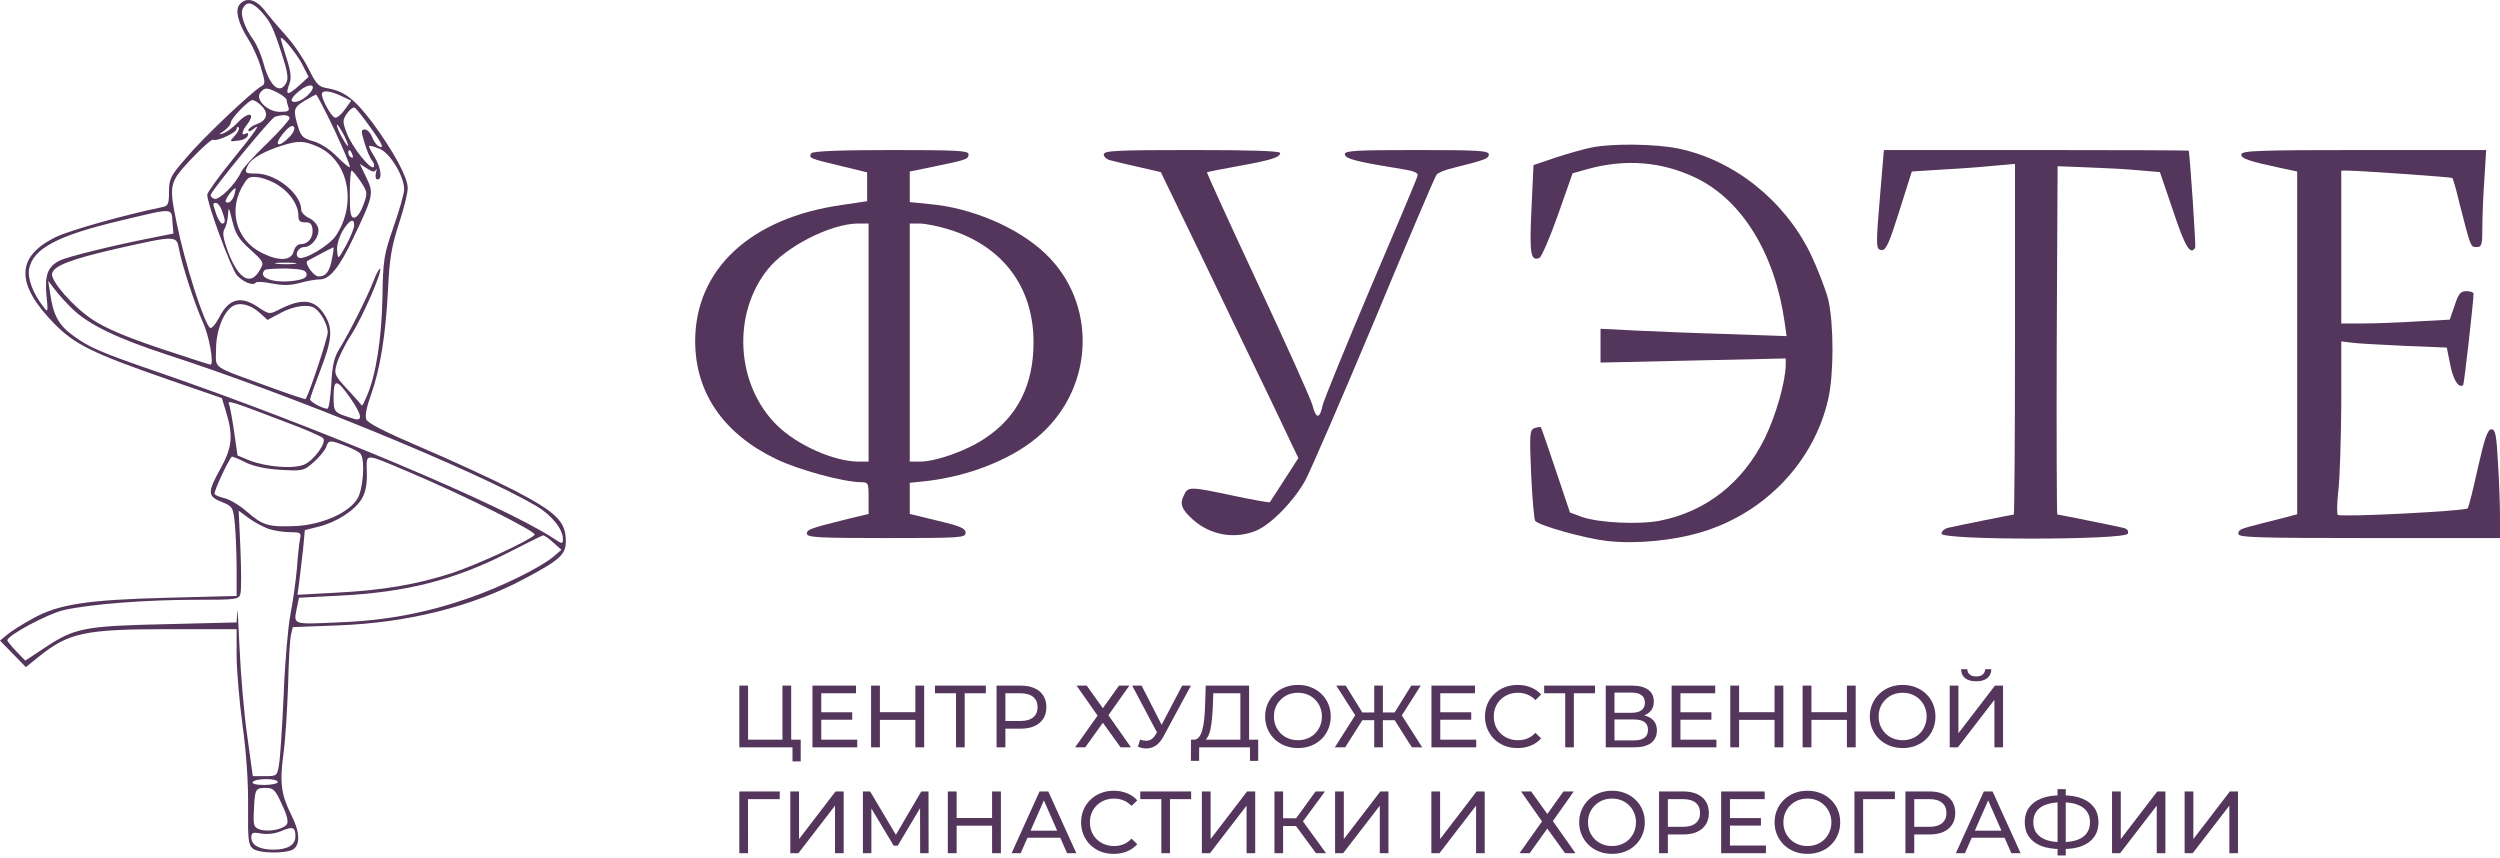 <?xml version="1.0" encoding="UTF-8"?> <svg xmlns="http://www.w3.org/2000/svg" viewBox="1433 2305.5 1134 389" width="1134" height="389"><path fill="#54355b" stroke="none" fill-opacity="1" stroke-width="1" stroke-opacity="1" color="rgb(51, 51, 51)" font-size-adjust="none" id="tSvg4a37c362dd" title="Path 1" d="M 1541.667 2307.562 C 1539.533 2310.095 1541 2315.962 1545.533 2323.162 C 1547.667 2326.495 1550.333 2332.362 1551.4 2336.362 C 1553.4 2342.762 1553.4 2343.695 1551.533 2344.628 C 1547.267 2347.028 1524.733 2368.362 1517.4 2377.162 C 1510.333 2385.295 1509.667 2386.628 1509.667 2392.495 C 1509.667 2397.962 1509.267 2398.895 1506.733 2399.428 C 1489.267 2403.028 1464.6 2409.962 1458.333 2413.028 C 1440.2 2421.828 1439.933 2434.228 1457.533 2452.228 C 1467 2461.828 1474.867 2465.695 1509.4 2477.695 C 1517.489 2480.495 1525.578 2483.295 1533.667 2486.095 C 1534.334 2488.317 1535 2490.54 1535.667 2492.762 C 1538.867 2503.295 1538.2 2508.762 1533 2518.095 C 1527 2528.895 1527.133 2530.628 1533.533 2533.162 C 1538.467 2535.162 1538.733 2535.428 1539.533 2543.162 C 1539.933 2547.695 1540.333 2556.762 1540.333 2563.562 C 1540.333 2567.651 1540.333 2571.739 1540.333 2575.828 C 1530.022 2576.095 1519.711 2576.361 1509.4 2576.628 C 1472.333 2577.562 1459.533 2579.562 1447.8 2586.095 C 1443.133 2588.628 1437.933 2591.962 1436.2 2593.428 C 1435.133 2594.317 1434.067 2595.206 1433 2596.095 C 1434.956 2598.095 1436.911 2600.095 1438.867 2602.095 C 1440.822 2604.095 1442.778 2606.095 1444.733 2608.095 C 1446.556 2606.628 1448.378 2605.162 1450.2 2603.695 C 1464.067 2592.495 1471 2590.895 1509.4 2590.895 C 1519.711 2590.895 1530.022 2590.895 1540.333 2590.895 C 1540.333 2594.851 1540.333 2598.806 1540.333 2602.762 C 1540.333 2609.162 1541.533 2623.428 1543 2634.362 C 1544.733 2646.895 1545.667 2660.628 1545.533 2671.428 C 1545.4 2686.628 1545.667 2688.895 1547.8 2690.495 C 1550.6 2692.628 1562.067 2692.762 1565.8 2690.895 C 1569.267 2688.895 1569.133 2682.895 1565.133 2675.162 C 1560.6 2666.095 1559.8 2660.628 1561.533 2647.695 C 1562.467 2641.428 1563.267 2627.428 1563.667 2616.628 C 1563.933 2605.695 1564.467 2595.295 1565 2593.428 C 1565.267 2592.273 1565.533 2591.117 1565.8 2589.962 C 1572.778 2589.695 1579.755 2589.429 1586.733 2589.162 C 1618.067 2587.962 1647.4 2580.628 1671 2567.962 C 1686.867 2559.562 1689.667 2557.028 1689.667 2551.028 C 1689.667 2542.095 1685.533 2537.962 1666.333 2527.962 C 1656.733 2523.028 1637.933 2514.362 1624.467 2508.628 C 1607.933 2501.562 1599.667 2497.428 1599.133 2495.695 C 1598.467 2494.228 1599.4 2489.695 1601.267 2484.628 C 1605.4 2473.028 1607.933 2457.695 1609 2436.895 C 1609.667 2422.762 1610.6 2417.295 1613.933 2407.028 C 1616.2 2400.095 1618.067 2392.762 1617.933 2390.628 C 1617.8 2385.695 1611.4 2373.962 1602.067 2361.295 C 1593.933 2350.495 1589.267 2346.895 1581.667 2345.562 C 1577.533 2344.895 1576.6 2343.962 1572.867 2336.495 C 1570.6 2331.962 1566.067 2325.295 1562.867 2321.828 C 1559.667 2318.228 1555.267 2313.162 1553.267 2310.495C 1549.267 2305.162 1544.6 2303.962 1541.667 2307.562Z M 1551.267 2310.495 C 1555.667 2315.295 1556.733 2317.428 1560.867 2330.095 C 1563.4 2337.828 1563.933 2341.162 1562.867 2343.028 C 1559.933 2348.762 1555.133 2344.495 1552.333 2333.562 C 1551.4 2330.228 1549.533 2325.962 1548.2 2323.962 C 1543.8 2317.962 1541.8 2311.828 1543.133 2309.295C 1545 2305.962 1547.267 2306.362 1551.267 2310.495Z M 1569.933 2334.362 C 1570.955 2336.362 1571.978 2338.362 1573 2340.362 C 1571.533 2341.695 1570.067 2343.028 1568.6 2344.362 C 1563.4 2349.028 1562.333 2348.762 1564.2 2343.695 C 1565.267 2341.028 1565 2338.228 1563 2331.962 C 1561.533 2327.295 1560.333 2323.295 1560.333 2323.028C 1560.333 2321.028 1567.267 2329.428 1569.933 2334.362Z M 1573.667 2347.562 C 1571.133 2350.628 1567.133 2352.495 1565.533 2351.428 C 1564.733 2350.895 1565.933 2349.028 1568.6 2346.895C 1573.133 2343.028 1577 2343.562 1573.667 2347.562Z M 1559 2347.562 C 1561.267 2348.762 1563 2350.228 1563 2350.762 C 1563 2351.428 1563.4 2352.895 1563.8 2354.095 C 1564.467 2355.828 1563.667 2356.228 1559.933 2356.228 C 1554.2 2356.228 1548.6 2350.495 1551.133 2347.428C 1553.133 2345.028 1554.2 2345.162 1559 2347.562Z M 1587.8 2349.028 C 1589.311 2349.739 1590.822 2350.45 1592.333 2351.162 C 1591.4 2352.45 1590.466 2353.739 1589.533 2355.028 C 1588.067 2357.162 1586.067 2358.895 1585.133 2358.895 C 1583.533 2358.895 1579 2350.895 1579 2348.228C 1579 2346.228 1582.733 2346.628 1587.8 2349.028Z M 1584.733 2364.495 C 1588.867 2373.428 1592.067 2380.895 1591.667 2381.295 C 1591.4 2381.695 1588.733 2379.428 1585.8 2376.495 C 1582.6 2373.162 1578.333 2370.495 1575.133 2369.562 C 1570.867 2368.495 1569.533 2367.295 1568.467 2363.828 C 1565.8 2355.295 1566.067 2354.362 1571 2351.295 C 1573.533 2349.828 1575.933 2348.495 1576.333 2348.362C 1576.733 2348.362 1580.467 2355.562 1584.733 2364.495Z M 1551.267 2353.162 C 1555 2356.495 1554.333 2360.095 1549.667 2361.695 C 1547.533 2362.495 1545.667 2363.828 1545.667 2364.495 C 1545.667 2365.295 1546.467 2365.162 1547.667 2364.228 C 1551.933 2360.762 1549.267 2364.628 1538.333 2378.095 C 1532.067 2385.828 1527 2392.895 1527 2393.828 C 1527 2398.095 1537.933 2427.562 1540.467 2430.362 C 1543.4 2433.562 1547.933 2435.295 1549 2433.695 C 1549.267 2433.162 1552.6 2433.295 1556.333 2434.095 C 1561.267 2435.028 1564.733 2435.028 1569 2433.828 C 1572.333 2432.895 1576.467 2432.228 1578.2 2432.228 C 1582.6 2432.228 1587.133 2426.495 1593.4 2413.162 C 1602.467 2394.095 1602.6 2393.162 1599.133 2385.962 C 1598.155 2383.917 1597.178 2381.873 1596.2 2379.828 C 1597.311 2380.539 1598.422 2381.251 1599.533 2381.962 C 1601.933 2383.562 1603 2383.695 1603.533 2382.495 C 1603.933 2381.695 1603.933 2382.228 1603.533 2383.828 C 1603.133 2385.562 1603.4 2386.895 1604.2 2386.895 C 1606.6 2386.895 1605.8 2381.562 1602.867 2376.628 C 1601.267 2374.095 1600.2 2371.962 1600.467 2371.695 C 1600.733 2371.428 1603 2372.095 1605.267 2373.028 C 1610.067 2375.028 1616.333 2385.562 1616.333 2391.428 C 1616.333 2393.162 1614.2 2400.762 1611.533 2408.362 C 1607.133 2421.028 1606.733 2423.162 1606.467 2440.762 C 1606.067 2459.428 1603.533 2475.562 1599.4 2485.162 C 1598.333 2487.695 1597.4 2489.695 1597.133 2489.428 C 1597 2489.162 1594.067 2485.828 1590.6 2482.095 C 1584.6 2475.562 1584.467 2475.162 1585.8 2470.362 C 1586.6 2467.695 1589.4 2461.828 1592.2 2457.562 C 1597.4 2449.562 1606.467 2428.628 1605.4 2427.428 C 1605 2427.162 1603.667 2429.695 1602.333 2433.162 C 1599.667 2440.095 1591.267 2456.895 1586.733 2464.095 C 1584.6 2467.562 1583.667 2471.428 1583.267 2479.828 C 1582.867 2485.828 1582.2 2490.895 1581.533 2490.895 C 1579.4 2490.895 1573.667 2487.828 1573.667 2486.628 C 1573.667 2485.962 1575.8 2479.962 1578.333 2473.428 C 1583.667 2459.562 1584.067 2454.628 1580.333 2448.495 C 1575.8 2441.162 1570.067 2440.495 1559.267 2446.095 C 1555.267 2448.095 1555 2448.095 1550.2 2444.895 C 1542.2 2439.428 1536.733 2440.895 1532.333 2449.695 C 1530.733 2452.628 1529 2454.628 1528.333 2454.228 C 1525.667 2452.628 1516.867 2425.028 1513.133 2406.628 C 1509.533 2389.162 1509.8 2388.228 1519.8 2377.562 C 1524.6 2372.495 1529.133 2368.495 1529.667 2368.895 C 1531.267 2369.828 1540.333 2365.695 1540.333 2363.962 C 1540.333 2363.162 1540.733 2362.895 1541.267 2363.295 C 1541.667 2363.828 1541 2365.428 1539.533 2367.028 C 1537 2369.828 1537 2369.828 1540.867 2369.295 C 1543 2369.162 1545.133 2368.095 1545.4 2367.028 C 1545.8 2365.962 1545.4 2365.562 1544.467 2366.095 C 1542.333 2367.428 1542.6 2365.162 1545 2362.095 C 1549.267 2356.495 1545.8 2355.828 1540.6 2361.295 C 1538.6 2363.428 1535.8 2365.428 1534.333 2365.962 C 1532.067 2366.762 1532.067 2366.495 1534.733 2364.762 C 1536.333 2363.562 1537.667 2361.962 1537.667 2361.162 C 1537.667 2359.295 1545.8 2350.895 1547.533 2350.895C 1548.2 2350.895 1549.933 2351.828 1551.267 2353.162Z M 1601 2363.295 C 1606.6 2370.895 1607.667 2373.695 1604.333 2371.562 C 1603.533 2371.028 1602.333 2369.162 1601.667 2367.428 C 1601 2365.695 1599.533 2364.228 1598.467 2364.228 C 1596.733 2364.228 1596.733 2365.028 1598.333 2370.228 C 1599.267 2373.562 1600.867 2377.295 1601.8 2378.362 C 1602.6 2379.428 1603 2380.762 1602.467 2381.295 C 1601 2382.628 1592.733 2372.228 1590.333 2365.962 C 1588.333 2360.762 1588.333 2360.095 1590.333 2357.028 C 1591.667 2355.162 1593.133 2353.962 1593.933 2354.362C 1594.6 2354.762 1597.8 2358.762 1601 2363.295Z M 1564.333 2359.162 C 1564.333 2359.962 1559.667 2365.162 1554.067 2370.628 C 1548.333 2376.095 1543.133 2381.828 1542.333 2383.562 C 1539.933 2389.028 1532.333 2396.495 1530.2 2395.695 C 1529 2395.295 1528.333 2394.362 1528.6 2393.828 C 1529.8 2390.762 1555.933 2359.028 1557.667 2358.495C 1561.4 2357.295 1564.333 2357.562 1564.333 2359.162Z M 1564.333 2367.562 C 1559.4 2372.762 1556.867 2371.695 1561.267 2366.228 C 1563.667 2363.295 1565.4 2362.095 1566.2 2362.895C 1567 2363.695 1566.333 2365.428 1564.333 2367.562Z M 1590.867 2371.562 C 1590.867 2372.228 1589.8 2370.762 1588.333 2368.228 C 1586.867 2365.695 1585.8 2362.895 1585.8 2362.228 C 1585.8 2361.428 1586.867 2363.028 1588.333 2365.562C 1589.8 2368.095 1590.867 2370.762 1590.867 2371.562Z M 1577.267 2372.095 C 1591.133 2378.495 1595 2397.828 1585.4 2412.362 C 1582.2 2417.028 1570.867 2423.695 1568.467 2422.362 C 1566.467 2421.028 1568.333 2417.562 1571 2417.562 C 1574.333 2417.562 1577.933 2412.895 1577.4 2409.295 C 1577.133 2407.562 1575.4 2405.562 1573.4 2404.495 C 1571.267 2403.562 1569.667 2401.828 1569.667 2400.762 C 1569.667 2393.428 1558.2 2384.228 1549.267 2384.228 C 1543.933 2384.228 1543.667 2383.962 1545.667 2380.095 C 1547.267 2377.295 1552.867 2374.095 1560.867 2371.562C 1568.467 2369.162 1570.867 2369.295 1577.267 2372.095Z M 1592.867 2375.695 C 1593.267 2376.762 1593.133 2377.295 1592.333 2376.895 C 1591.533 2376.495 1591 2375.562 1591 2374.762C 1591 2372.895 1591.933 2373.295 1592.867 2375.695Z M 1596.6 2387.828 C 1599.8 2392.762 1599.8 2393.028 1597.8 2398.495 C 1596.6 2401.828 1594.867 2404.228 1593.667 2404.228 C 1592.067 2404.228 1591.667 2402.228 1591.667 2393.562 C 1591.667 2387.695 1592.067 2382.895 1592.467 2382.895C 1593 2382.895 1594.733 2385.162 1596.6 2387.828Z M 1559.667 2389.828 C 1564.867 2393.295 1568.333 2398.762 1568.333 2403.162 C 1568.333 2405.695 1569 2406.362 1571.4 2406.362 C 1573.533 2406.228 1574.467 2407.028 1574.733 2409.295 C 1575.267 2413.028 1572.867 2416.228 1569.533 2416.228 C 1567.933 2416.228 1566.733 2417.562 1566.2 2419.562 C 1565.133 2423.828 1559.533 2424.095 1551.8 2420.228 C 1539.8 2414.362 1536.2 2400.095 1543.8 2388.628 C 1545.533 2385.695 1546.6 2385.428 1550.6 2385.962C 1553.267 2386.495 1557.267 2388.095 1559.667 2389.828Z M 1539.4 2393.562 C 1538.6 2396.495 1536.6 2398.228 1535.4 2397.028 C 1534.733 2396.362 1538.6 2390.895 1539.8 2390.895C 1539.933 2390.895 1539.8 2392.095 1539.4 2393.562Z M 1533.667 2401.028 C 1535.267 2405.295 1535.4 2406.895 1533.8 2406.895 C 1533.133 2406.895 1531.933 2405.028 1531.133 2402.762 C 1529.4 2397.562 1529.4 2397.562 1531 2397.562C 1531.8 2397.562 1533 2399.162 1533.667 2401.028Z M 1546.467 2418.628 C 1552.733 2424.362 1552.867 2424.628 1550.867 2427.962 C 1546.733 2435.428 1541.133 2432.228 1536.333 2419.428 C 1534.2 2413.428 1533.8 2411.028 1534.867 2409.295 C 1535.667 2407.962 1536.333 2405.028 1536.467 2402.628 C 1536.6 2399.028 1536.867 2399.562 1538.333 2405.562C 1539.8 2411.562 1541.267 2413.962 1546.467 2418.628Z M 1511.267 2406.762 C 1511.4 2408.317 1511.533 2409.873 1511.667 2411.428 C 1508.778 2412.006 1505.889 2412.584 1503 2413.162 C 1484.467 2416.762 1463.533 2421.962 1460.067 2423.695 C 1454.6 2426.495 1453.267 2430.228 1454.067 2439.428 C 1454.867 2447.028 1454.733 2447.428 1452.867 2444.895 C 1447.933 2438.628 1445.4 2431.828 1446.2 2427.428 C 1448.067 2418.228 1459 2412.362 1487.667 2405.562C 1512.333 2399.695 1510.733 2399.562 1511.267 2406.762Z M 1593.667 2407.695 C 1593.667 2408.895 1592.067 2412.895 1590.067 2416.628 C 1586.333 2423.295 1586.333 2423.428 1585.933 2419.295 C 1585.667 2416.895 1586.733 2413.295 1588.333 2410.362C 1591.4 2405.295 1593.667 2404.095 1593.667 2407.695Z M 1514.2 2418.495 C 1515.533 2425.695 1521.4 2443.695 1525 2451.562 C 1527.933 2457.962 1530.2 2470.895 1528.467 2470.895 C 1528.067 2470.895 1517.667 2467.562 1505.267 2463.428 C 1489.533 2458.095 1480.467 2454.228 1474.6 2450.228 C 1466.067 2444.495 1456.067 2433.028 1456.6 2429.695 C 1457.267 2426.095 1464.867 2423.162 1485.667 2418.362C 1512.867 2412.228 1513.133 2412.228 1514.2 2418.495Z M 1583.667 2422.495 C 1582.6 2428.628 1580.867 2430.895 1577.533 2430.895 C 1575.267 2430.895 1570.867 2424.762 1572.467 2423.828 C 1573.933 2423.028 1583.667 2417.828 1584.2 2417.695C 1584.467 2417.562 1584.2 2419.828 1583.667 2422.495Z M 1566.733 2425.162 C 1564.733 2425.428 1561.133 2425.428 1558.733 2425.162 C 1556.333 2424.895 1557.933 2424.628 1562.333 2424.628C 1566.733 2424.628 1568.733 2424.895 1566.733 2425.162Z M 1572.067 2429.695 C 1572.333 2431.295 1571 2432.095 1567 2432.762 C 1557.4 2434.228 1549.533 2431.562 1553.133 2427.962 C 1553.533 2427.562 1557.8 2427.295 1562.733 2427.295C 1569.8 2427.562 1571.667 2427.962 1572.067 2429.695Z M 1466.067 2445.828 C 1473.533 2452.895 1486.333 2459.028 1508.333 2466.228 C 1564.333 2484.362 1648.733 2518.895 1676.067 2534.895 C 1683.133 2539.028 1688.333 2545.428 1688.333 2549.962 C 1688.333 2552.362 1688.067 2552.362 1684.067 2549.695 C 1661.4 2534.762 1575.8 2498.762 1504.067 2474.095 C 1478.467 2465.295 1473.267 2463.028 1465.933 2457.562 C 1459.667 2453.028 1457.133 2448.362 1455.8 2438.895 C 1455.489 2436.895 1455.178 2434.895 1454.867 2432.895 C 1455.889 2434.228 1456.911 2435.562 1457.933 2436.895C 1459.533 2439.028 1463.133 2443.028 1466.067 2445.828Z M 1551 2447.562 C 1552.111 2448.584 1553.222 2449.606 1554.333 2450.628 C 1556.333 2449.561 1558.333 2448.495 1560.333 2447.428 C 1566.2 2444.228 1573 2443.295 1575.8 2445.295 C 1578.6 2447.162 1581.667 2452.895 1581.667 2456.228 C 1581.667 2458.628 1573.8 2482.628 1571.667 2486.495 C 1571.533 2486.762 1563.933 2484.228 1554.867 2480.895 C 1528.2 2471.162 1531 2473.028 1531 2463.962 C 1531 2455.562 1534.333 2446.895 1538.6 2444.362C 1541.8 2442.362 1547 2443.828 1551 2447.562Z M 1591.933 2486.095 C 1597.267 2493.828 1597.667 2496.762 1593.4 2495.428 C 1584.333 2492.628 1584.333 2492.628 1584.333 2485.428C 1584.333 2477.162 1585.8 2477.295 1591.933 2486.095Z M 1566.333 2498.362 C 1573 2500.895 1578.867 2503.562 1579.533 2504.228 C 1581.4 2506.095 1575.4 2514.362 1571 2516.228 C 1565.933 2518.362 1553.8 2517.295 1546.2 2514.362 C 1544.378 2513.606 1542.555 2512.851 1540.733 2512.095 C 1540.244 2508.673 1539.756 2505.25 1539.267 2501.828 C 1538.467 2496.095 1537.4 2490.495 1537 2489.162C 1535.933 2486.762 1536.333 2486.895 1566.333 2498.362Z M 1589.933 2507.828 C 1593.133 2509.028 1596.067 2510.628 1596.6 2511.428 C 1598.733 2514.495 1597.667 2527.562 1595.133 2531.695 C 1591.267 2538.095 1579.267 2543.428 1567.4 2544.095 C 1554.867 2544.628 1552.333 2543.962 1545.133 2537.695 C 1541.8 2534.762 1537.267 2532.095 1535.133 2531.562 C 1532.867 2531.028 1530.733 2530.228 1530.333 2529.562 C 1529.8 2528.762 1536.467 2514.228 1538.2 2512.628 C 1538.333 2512.495 1541.133 2513.562 1544.2 2515.162 C 1548.067 2517.028 1553.533 2518.228 1560.333 2518.628 C 1570.333 2519.162 1570.733 2519.162 1575.4 2515.028 C 1578.067 2512.628 1580.6 2509.562 1581 2508.095C 1582.067 2505.028 1582.733 2505.028 1589.933 2507.828Z M 1619 2519.828 C 1643.667 2530.228 1676.867 2546.895 1675.533 2548.095 C 1672.6 2551.028 1649.267 2561.695 1638.067 2565.428 C 1622.067 2570.628 1606.6 2573.295 1585.133 2574.362 C 1579.4 2574.673 1573.666 2574.984 1567.933 2575.295 C 1568.2 2573.339 1568.466 2571.384 1568.733 2569.428 C 1569.133 2566.228 1569.933 2559.562 1570.467 2554.762 C 1570.734 2551.829 1571 2548.895 1571.267 2545.962 C 1573.4 2545.429 1575.534 2544.895 1577.667 2544.362 C 1585.933 2542.228 1593.933 2537.028 1597.133 2531.695 C 1598.867 2528.762 1599.533 2525.162 1599.4 2519.828C 1599.267 2510.762 1597.533 2510.762 1619 2519.828Z M 1554.867 2545.428 C 1557.4 2546.228 1561.667 2546.895 1564.6 2546.895 C 1569.267 2546.895 1569.667 2547.162 1569.133 2549.828 C 1568.733 2551.562 1568.067 2557.695 1567.667 2563.562 C 1567.133 2569.428 1565.8 2578.762 1564.733 2584.228 C 1563.667 2589.695 1562.2 2606.228 1561.667 2620.895 C 1561 2635.562 1560.067 2649.828 1559.533 2652.495 C 1558.733 2657.428 1558.467 2657.562 1553.133 2657.562 C 1551.311 2657.562 1549.489 2657.562 1547.667 2657.562 C 1546.822 2651.429 1545.978 2645.295 1545.133 2639.162 C 1543.667 2629.162 1542.2 2611.295 1541.667 2599.562 C 1541.133 2587.828 1540.733 2580.362 1540.6 2583.028 C 1540.511 2584.628 1540.422 2586.228 1540.333 2587.828 C 1529.578 2588.095 1518.822 2588.361 1508.067 2588.628 C 1471.133 2589.428 1466.733 2590.362 1453.133 2599.428 C 1450.244 2601.339 1447.356 2603.251 1444.467 2605.162 C 1443.133 2603.784 1441.8 2602.406 1440.467 2601.028 C 1438.2 2598.628 1436.333 2596.362 1436.333 2595.962 C 1436.333 2593.695 1454.6 2583.962 1461.933 2582.228 C 1473.8 2579.562 1499 2577.562 1521.8 2577.562 C 1540.467 2577.562 1541.4 2577.428 1542.067 2574.762 C 1542.467 2573.295 1542.467 2564.228 1542.067 2554.628 C 1541.8 2548.806 1541.534 2542.984 1541.267 2537.162 C 1542.778 2538.273 1544.289 2539.384 1545.8 2540.495C 1548.333 2542.362 1552.333 2544.495 1554.867 2545.428Z M 1683.933 2551.562 C 1685.178 2552.673 1686.422 2553.784 1687.667 2554.895 C 1686.422 2555.962 1685.178 2557.028 1683.933 2558.095 C 1677.533 2563.295 1660.333 2571.695 1645.8 2576.762 C 1626.2 2583.562 1608.067 2587.028 1586.067 2587.828 C 1565.133 2588.762 1566.067 2589.028 1567.8 2580.628 C 1568.067 2579.295 1568.333 2577.961 1568.6 2576.628 C 1574.644 2576.317 1580.689 2576.006 1586.733 2575.695 C 1617.133 2574.228 1639.533 2568.495 1663.667 2556.095 C 1671.8 2551.962 1678.733 2548.495 1679.267 2548.362C 1679.8 2548.228 1681.933 2549.695 1683.933 2551.562Z M 1559 2660.228 C 1559 2660.895 1556.2 2661.562 1552.867 2661.562 C 1549.267 2661.562 1547.133 2661.028 1547.667 2660.228 C 1548.067 2659.428 1550.867 2658.895 1553.8 2658.895C 1556.6 2658.895 1559 2659.428 1559 2660.228Z M 1560.867 2670.362 C 1563.4 2675.695 1563.933 2678.362 1563 2679.562 C 1561.133 2681.828 1554.333 2683.028 1550.733 2681.695 C 1548.067 2680.762 1547.8 2679.828 1548.2 2672.762 C 1548.6 2663.295 1548.867 2662.895 1553.667 2662.895C 1557 2662.895 1557.933 2663.828 1560.867 2670.362Z M 1567 2684.895 C 1567 2688.762 1563.533 2690.895 1557 2690.895 C 1550.733 2690.895 1547 2688.895 1547 2685.428 C 1547 2683.162 1547.667 2682.895 1551.4 2683.562 C 1554.067 2684.095 1557.667 2683.695 1560.467 2682.495C 1565.8 2680.228 1567 2680.628 1567 2684.895Z"></path><path fill="#54355b" stroke="none" fill-opacity="1" stroke-width="1" stroke-opacity="1" color="rgb(51, 51, 51)" font-size-adjust="none" id="tSvg114147f3631" title="Path 2" d="M 2155.133 2372.362 C 2151.8 2373.028 2144.6 2375.028 2138.867 2376.895 C 2135.445 2378.051 2132.022 2379.206 2128.6 2380.362 C 2128.289 2387.028 2127.978 2393.695 2127.667 2400.362 C 2126.733 2420.628 2127.267 2424.095 2131.267 2422.495 C 2132.2 2422.095 2136.067 2413.295 2139.667 2403.028 C 2141.889 2396.717 2144.111 2390.406 2146.333 2384.095 C 2148.555 2383.473 2150.778 2382.851 2153 2382.228 C 2170.333 2377.428 2186.867 2378.762 2202.333 2386.228 C 2223.133 2396.228 2238.067 2420.495 2242.467 2451.428 C 2242.778 2453.606 2243.089 2455.784 2243.4 2457.962 C 2234.556 2457.651 2225.711 2457.339 2216.867 2457.028 C 2202.2 2456.628 2183.267 2455.828 2174.733 2455.428 C 2169.489 2455.161 2164.244 2454.895 2159 2454.628 C 2159 2457.161 2159 2459.695 2159 2462.228 C 2159 2464.806 2159 2467.384 2159 2469.962 C 2173 2469.651 2187 2469.339 2201 2469.028 C 2215 2468.717 2229 2468.406 2243 2468.095 C 2243 2469.117 2243 2470.14 2243 2471.162 C 2242.867 2478.762 2238.6 2493.828 2233.533 2504.228 C 2223.533 2524.495 2206.867 2537.562 2185.933 2541.695 C 2176.2 2543.562 2158.067 2542.628 2150.467 2539.962 C 2148.689 2539.295 2146.911 2538.629 2145.133 2537.962 C 2143 2531.606 2140.866 2525.251 2138.733 2518.895 C 2135.267 2508.495 2132.2 2499.695 2131.933 2499.295 C 2131.667 2499.028 2130.333 2499.295 2129 2499.695 C 2126.867 2500.628 2126.733 2502.228 2127.533 2520.762 C 2128.067 2531.828 2128.867 2541.295 2129.4 2541.828 C 2131.667 2544.095 2152.333 2549.828 2162.067 2550.895 C 2175.133 2552.362 2192.067 2550.762 2205.133 2546.762 C 2233.667 2538.095 2255.667 2515.028 2262.2 2486.895 C 2264.867 2475.695 2264.867 2452.762 2262.333 2441.562 C 2261.133 2436.762 2257.4 2427.162 2254.067 2420.228 C 2242.2 2396.228 2219.4 2378.095 2194.333 2372.895C 2184.2 2370.762 2164.467 2370.495 2155.133 2372.362Z"></path><path fill="#54355b" stroke="none" fill-opacity="1" stroke-width="1" stroke-opacity="1" color="rgb(51, 51, 51)" font-size-adjust="none" id="tSvgdaf083a89d" title="Path 3" d="M 1801 2375.028 C 1799.666 2377.162 1800.333 2377.428 1813.8 2380.628 C 1817.978 2381.65 1822.155 2382.673 1826.333 2383.695 C 1826.333 2385.873 1826.333 2388.05 1826.333 2390.228 C 1826.333 2392.406 1826.333 2394.584 1826.333 2396.762 C 1822.466 2397.339 1818.6 2397.917 1814.733 2398.495 C 1773.4 2404.361 1748.333 2427.695 1748.333 2460.228 C 1748.333 2483.562 1761.133 2502.228 1785 2513.695 C 1795.133 2518.628 1815.4 2524.095 1823.4 2524.228 C 1826.866 2524.228 1827 2524.495 1827 2531.428 C 1827 2533.828 1827 2536.228 1827 2538.628 C 1824.022 2539.339 1821.044 2540.051 1818.066 2540.762 C 1800.333 2545.162 1799 2545.695 1799 2547.562 C 1799 2549.295 1804.333 2549.562 1835 2549.562 C 1868.866 2549.562 1871 2549.428 1871 2547.162 C 1871 2545.162 1868.466 2544.095 1858.333 2541.695 C 1854.111 2540.673 1849.888 2539.65 1845.666 2538.628 C 1845.666 2536.273 1845.666 2533.917 1845.666 2531.562 C 1845.666 2529.206 1845.666 2526.851 1845.666 2524.495 C 1848.244 2524.228 1850.822 2523.962 1853.4 2523.695 C 1873.8 2521.295 1893.8 2513.028 1905.666 2501.962 C 1929.533 2479.962 1930.333 2442.762 1907.4 2420.762 C 1895.133 2408.895 1874.066 2399.828 1854.866 2398.095 C 1851.799 2397.784 1848.733 2397.473 1845.666 2397.162 C 1845.666 2394.85 1845.666 2392.539 1845.666 2390.228 C 1845.666 2387.917 1845.666 2385.606 1845.666 2383.295 C 1849.355 2382.539 1853.044 2381.784 1856.733 2381.028 C 1871.666 2377.961 1872.333 2377.695 1872.333 2375.428 C 1872.333 2373.828 1866.733 2373.561 1837.133 2373.561C 1813.533 2373.561 1801.533 2374.095 1801 2375.028Z M 1827 2460.895 C 1827 2478.895 1827 2496.895 1827 2514.895 C 1825.533 2514.895 1824.067 2514.895 1822.6 2514.895 C 1811.266 2514.895 1794.333 2507.295 1785.266 2498.228 C 1766.866 2479.962 1765 2448.095 1781.133 2427.828 C 1789.266 2417.428 1809.666 2407.028 1822.066 2406.895 C 1823.711 2406.895 1825.355 2406.895 1827 2406.895C 1827 2424.895 1827 2442.895 1827 2460.895Z M 1863.4 2409.562 C 1887.933 2417.162 1901.933 2435.828 1901.8 2461.028 C 1901.8 2480.095 1894.466 2494.628 1879.933 2504.228 C 1871.533 2509.962 1857.533 2514.895 1850.2 2514.895 C 1848.689 2514.895 1847.177 2514.895 1845.666 2514.895 C 1845.666 2496.895 1845.666 2478.895 1845.666 2460.895 C 1845.666 2442.895 1845.666 2424.895 1845.666 2406.895 C 1847.177 2406.895 1848.689 2406.895 1850.2 2406.895C 1852.733 2406.895 1858.6 2408.095 1863.4 2409.562Z"></path><path fill="#54355b" stroke="none" fill-opacity="1" stroke-width="1" stroke-opacity="1" color="rgb(51, 51, 51)" font-size-adjust="none" id="tSvg2df16de4c5" title="Path 4" d="M 1933.667 2375.561 C 1933.667 2376.628 1935 2377.828 1936.734 2378.228 C 1938.334 2378.628 1944.2 2380.095 1949.667 2381.295 C 1952.956 2382.05 1956.245 2382.806 1959.534 2383.561 C 1965.578 2396.05 1971.623 2408.539 1977.667 2421.028 C 1987.534 2441.561 2001.534 2470.761 2008.867 2485.828 C 2013.223 2494.984 2017.578 2504.139 2021.934 2513.295 C 2019.845 2516.539 2017.756 2519.784 2015.667 2523.028 C 2012.2 2528.495 2009.134 2533.028 2009 2533.295 C 2008.734 2533.561 2001.4 2532.228 1992.467 2530.361 C 1972.467 2526.095 1971.8 2526.095 1969.934 2530.361 C 1968.067 2534.095 1969 2536.628 1973.934 2541.028 C 1981.8 2548.228 1993 2550.228 2002.734 2546.228 C 2009.667 2543.295 2019.667 2533.028 2025 2523.561 C 2027.4 2519.161 2041.534 2486.495 2056.467 2450.895 C 2071.267 2415.295 2083.934 2385.561 2084.6 2384.762 C 2085.267 2383.828 2088.6 2382.495 2092.067 2381.695 C 2106.6 2378.095 2108.334 2377.428 2108.334 2375.561 C 2108.334 2373.828 2103.4 2373.561 2075.667 2373.561 C 2048.334 2373.561 2043 2373.828 2043 2375.428 C 2043 2377.428 2047.934 2378.762 2066.067 2381.695 C 2074.6 2383.028 2076.467 2383.695 2075.934 2385.428 C 2075.667 2386.628 2066.067 2409.428 2054.6 2436.228 C 2043.267 2463.028 2033.534 2486.895 2033 2489.161 C 2031.667 2495.695 2029.934 2495.695 2028.334 2489.295 C 2027.4 2486.095 2016.2 2461.161 2003.4 2433.828 C 1990.6 2406.495 1980.334 2383.828 1980.467 2383.695 C 1980.734 2383.428 1987 2382.228 1994.334 2380.895 C 2009.267 2378.228 2013.667 2376.895 2013.667 2374.895 C 2013.667 2373.961 2000.067 2373.561 1973.667 2373.561C 1939.267 2373.561 1933.667 2373.828 1933.667 2375.561Z"></path><path fill="#54355b" stroke="none" fill-opacity="1" stroke-width="1" stroke-opacity="1" color="rgb(51, 51, 51)" font-size-adjust="none" id="tSvg107e72d7688" title="Path 5" d="M 2285.934 2392.495 C 2283.8 2417.695 2283.8 2418.895 2286.734 2418.895 C 2288.6 2418.895 2290.2 2415.028 2294.6 2401.028 C 2296.467 2395.117 2298.333 2389.206 2300.2 2383.295 C 2305 2382.984 2309.8 2382.673 2314.6 2382.362 C 2322.6 2381.962 2333 2381.162 2338.067 2380.628 C 2341.045 2380.362 2344.022 2380.095 2347 2379.828 C 2347 2406.362 2347 2432.895 2347 2459.428 C 2347 2503.162 2346.734 2538.895 2346.467 2538.895 C 2345.8 2538.895 2320.734 2543.962 2316.734 2544.895 C 2315 2545.295 2313.667 2546.495 2313.667 2547.562 C 2313.667 2550.628 2397 2550.495 2398.2 2547.562 C 2398.6 2546.228 2397.934 2545.295 2395.934 2544.895 C 2391.934 2543.962 2366.867 2538.895 2366.2 2538.895 C 2365.934 2538.895 2365.8 2503.295 2365.934 2459.828 C 2366.067 2433.517 2366.201 2407.206 2366.334 2380.895 C 2370.912 2381.073 2375.489 2381.251 2380.067 2381.428 C 2387.667 2381.695 2398.067 2382.228 2403.267 2382.762 C 2406.423 2383.028 2409.578 2383.295 2412.734 2383.562 C 2414.734 2389.428 2416.734 2395.295 2418.734 2401.162 C 2424.067 2417.295 2426.6 2421.562 2428.734 2417.828 C 2429.134 2417.162 2426.334 2375.695 2425.8 2373.828 C 2425.667 2373.695 2394.6 2373.562 2356.6 2373.562 C 2333.578 2373.562 2310.556 2373.562 2287.534 2373.562C 2287.001 2379.873 2286.467 2386.184 2285.934 2392.495Z"></path><path fill="#54355b" stroke="none" fill-opacity="1" stroke-width="1" stroke-opacity="1" color="rgb(51, 51, 51)" font-size-adjust="none" id="tSvgcd3264c522" title="Path 6" d="M 2449.67 2375.561 C 2449.67 2377.428 2452.6 2378.495 2467.4 2381.695 C 2469.933 2382.228 2472.467 2382.761 2475 2383.295 C 2475 2409.206 2475 2435.117 2475 2461.028 C 2475 2486.939 2475 2512.851 2475 2538.762 C 2473.357 2539.206 2471.713 2539.651 2470.07 2540.095 C 2467.27 2540.762 2462.33 2542.095 2459 2542.895 C 2449 2545.428 2448.33 2545.695 2448.33 2547.695 C 2448.33 2549.295 2457 2549.562 2507.67 2549.562 C 2527.447 2549.562 2547.223 2549.562 2567 2549.562 C 2567 2546.317 2567 2543.073 2567 2539.828 C 2567 2534.628 2566.6 2523.428 2566.07 2515.162 C 2565.4 2502.628 2564.87 2500.228 2563.13 2500.228 C 2561.4 2500.228 2560.07 2504.095 2557 2517.562 C 2554.87 2527.162 2552.87 2535.428 2552.33 2536.095 C 2551.53 2537.295 2494.73 2540.228 2493.4 2539.028 C 2493 2538.628 2493 2533.695 2493.67 2528.228 C 2494.33 2522.762 2494.87 2505.162 2495 2489.295 C 2495 2479.651 2495 2470.006 2495 2460.362 C 2496.467 2460.54 2497.933 2460.717 2499.4 2460.895 C 2501.67 2461.295 2512.47 2461.828 2523.27 2462.362 C 2529.803 2462.629 2536.337 2462.895 2542.87 2463.162 C 2543.403 2465.829 2543.937 2468.495 2544.47 2471.162 C 2545.8 2477.962 2548.47 2481.962 2550.33 2480.095 C 2550.73 2479.562 2555 2442.228 2555 2438.762 C 2555 2438.095 2553.53 2437.562 2551.8 2437.562 C 2549.13 2437.562 2548.2 2438.628 2546.47 2443.962 C 2545.713 2446.14 2544.957 2448.317 2544.2 2450.495 C 2539.223 2450.762 2534.247 2451.028 2529.27 2451.295 C 2521 2451.828 2509.93 2452.228 2504.73 2452.228 C 2501.487 2452.228 2498.243 2452.228 2495 2452.228 C 2495 2440.673 2495 2429.117 2495 2417.562 C 2495 2406.006 2495 2394.451 2495 2382.895 C 2495.977 2382.895 2496.953 2382.895 2497.93 2382.895 C 2503.13 2382.895 2545 2385.828 2545.4 2386.228 C 2545.67 2386.495 2547.13 2391.428 2548.47 2397.162 C 2553.8 2417.962 2553.67 2417.562 2556.33 2417.562 C 2558.73 2417.562 2559 2416.628 2559 2408.495 C 2559 2403.561 2559.4 2393.695 2559.93 2386.495 C 2560.197 2382.184 2560.463 2377.873 2560.73 2373.561 C 2542.243 2373.561 2523.757 2373.561 2505.27 2373.561C 2457.4 2373.561 2449.67 2373.828 2449.67 2375.561Z"></path><path fill="#54355b" stroke="none" fill-opacity="1" stroke-width="1" stroke-opacity="1" color="rgb(51, 51, 51)" font-size-adjust="none" id="tSvg11bf4d1d10d" title="Path 7" d="M 1768.36 2644.5 C 1768.36 2635.167 1768.36 2625.833 1768.36 2616.5 C 1769.68 2616.5 1771 2616.5 1772.32 2616.5 C 1772.32 2624.673 1772.32 2632.847 1772.32 2641.02 C 1777.52 2641.02 1782.72 2641.02 1787.92 2641.02 C 1787.92 2632.847 1787.92 2624.673 1787.92 2616.5 C 1789.24 2616.5 1790.56 2616.5 1791.88 2616.5 C 1791.88 2625.833 1791.88 2635.167 1791.88 2644.5C 1784.04 2644.5 1776.2 2644.5 1768.36 2644.5Z M 1792.48 2650.86 C 1792.48 2648.393 1792.48 2645.927 1792.48 2643.46 C 1792.8 2643.807 1793.12 2644.153 1793.44 2644.5 C 1791.6 2644.5 1789.76 2644.5 1787.92 2644.5 C 1787.92 2643.34 1787.92 2642.18 1787.92 2641.02 C 1790.68 2641.02 1793.44 2641.02 1796.2 2641.02 C 1796.2 2644.3 1796.2 2647.58 1796.2 2650.86C 1794.96 2650.86 1793.72 2650.86 1792.48 2650.86Z"></path><path fill="#54355b" stroke="none" fill-opacity="1" stroke-width="1" stroke-opacity="1" color="rgb(51, 51, 51)" font-size-adjust="none" id="tSvge3c0ef6492" title="Path 8" d="M 1805.164 2628.58 C 1809.964 2628.58 1814.764 2628.58 1819.564 2628.58 C 1819.564 2629.713 1819.564 2630.847 1819.564 2631.98 C 1814.764 2631.98 1809.964 2631.98 1805.164 2631.98C 1805.164 2630.847 1805.164 2629.713 1805.164 2628.58Z M 1805.524 2641.02 C 1810.964 2641.02 1816.404 2641.02 1821.844 2641.02 C 1821.844 2642.18 1821.844 2643.34 1821.844 2644.5 C 1815.071 2644.5 1808.297 2644.5 1801.524 2644.5 C 1801.524 2635.167 1801.524 2625.833 1801.524 2616.5 C 1808.111 2616.5 1814.697 2616.5 1821.284 2616.5 C 1821.284 2617.66 1821.284 2618.82 1821.284 2619.98 C 1816.031 2619.98 1810.777 2619.98 1805.524 2619.98C 1805.524 2626.993 1805.524 2634.007 1805.524 2641.02Z"></path><path fill="#54355b" stroke="none" fill-opacity="1" stroke-width="1" stroke-opacity="1" color="rgb(51, 51, 51)" font-size-adjust="none" id="tSvg164e8e904de" title="Path 9" d="M 1848.206 2616.5 C 1849.539 2616.5 1850.873 2616.5 1852.206 2616.5 C 1852.206 2625.833 1852.206 2635.167 1852.206 2644.5 C 1850.873 2644.5 1849.539 2644.5 1848.206 2644.5C 1848.206 2635.167 1848.206 2625.833 1848.206 2616.5Z M 1832.126 2644.5 C 1830.793 2644.5 1829.459 2644.5 1828.126 2644.5 C 1828.126 2635.167 1828.126 2625.833 1828.126 2616.5 C 1829.459 2616.5 1830.793 2616.5 1832.126 2616.5C 1832.126 2625.833 1832.126 2635.167 1832.126 2644.5Z M 1848.566 2632.02 C 1842.953 2632.02 1837.339 2632.02 1831.726 2632.02 C 1831.726 2630.86 1831.726 2629.7 1831.726 2628.54 C 1837.339 2628.54 1842.953 2628.54 1848.566 2628.54C 1848.566 2629.7 1848.566 2630.86 1848.566 2632.02Z"></path><path fill="#54355b" stroke="none" fill-opacity="1" stroke-width="1" stroke-opacity="1" color="rgb(51, 51, 51)" font-size-adjust="none" id="tSvg18aa57a7cd9" title="Path 10" d="M 1866.658 2644.5 C 1866.658 2635.98 1866.658 2627.46 1866.658 2618.94 C 1866.991 2619.287 1867.325 2619.633 1867.658 2619.98 C 1864.138 2619.98 1860.618 2619.98 1857.098 2619.98 C 1857.098 2618.82 1857.098 2617.66 1857.098 2616.5 C 1864.791 2616.5 1872.485 2616.5 1880.178 2616.5 C 1880.178 2617.66 1880.178 2618.82 1880.178 2619.98 C 1876.658 2619.98 1873.138 2619.98 1869.618 2619.98 C 1869.938 2619.633 1870.258 2619.287 1870.578 2618.94 C 1870.578 2627.46 1870.578 2635.98 1870.578 2644.5C 1869.271 2644.5 1867.965 2644.5 1866.658 2644.5Z"></path><path fill="#54355b" stroke="none" fill-opacity="1" stroke-width="1" stroke-opacity="1" color="rgb(51, 51, 51)" font-size-adjust="none" id="tSvg14a4270d31e" title="Path 11" d="M 1885.04 2644.5 C 1885.04 2635.167 1885.04 2625.833 1885.04 2616.5 C 1888.68 2616.5 1892.32 2616.5 1895.96 2616.5 C 1898.413 2616.5 1900.507 2616.887 1902.24 2617.66 C 1903.973 2618.433 1905.307 2619.553 1906.24 2621.02 C 1907.173 2622.487 1907.64 2624.233 1907.64 2626.26 C 1907.64 2628.287 1907.173 2630.033 1906.24 2631.5 C 1905.307 2632.94 1903.973 2634.06 1902.24 2634.86 C 1900.507 2635.633 1898.413 2636.02 1895.96 2636.02 C 1893.053 2636.02 1890.147 2636.02 1887.24 2636.02 C 1887.84 2635.393 1888.44 2634.767 1889.04 2634.14 C 1889.04 2637.593 1889.04 2641.047 1889.04 2644.5C 1887.707 2644.5 1886.373 2644.5 1885.04 2644.5Z M 1889.04 2634.54 C 1888.44 2633.873 1887.84 2633.207 1887.24 2632.54 C 1890.107 2632.54 1892.973 2632.54 1895.84 2632.54 C 1898.4 2632.54 1900.333 2631.993 1901.64 2630.9 C 1902.973 2629.807 1903.64 2628.26 1903.64 2626.26 C 1903.64 2624.26 1902.973 2622.713 1901.64 2621.62 C 1900.333 2620.527 1898.4 2619.98 1895.84 2619.98 C 1892.973 2619.98 1890.107 2619.98 1887.24 2619.98 C 1887.84 2619.313 1888.44 2618.647 1889.04 2617.98C 1889.04 2623.5 1889.04 2629.02 1889.04 2634.54Z"></path><path fill="#54355b" stroke="none" fill-opacity="1" stroke-width="1" stroke-opacity="1" color="rgb(51, 51, 51)" font-size-adjust="none" id="tSvg72dd39bd97" title="Path 12" d="M 1921.337 2616.5 C 1922.87 2616.5 1924.404 2616.5 1925.937 2616.5 C 1928.377 2619.913 1930.817 2623.327 1933.257 2626.74 C 1935.697 2623.327 1938.137 2619.913 1940.577 2616.5 C 1942.137 2616.5 1943.697 2616.5 1945.257 2616.5 C 1942.097 2620.98 1938.937 2625.46 1935.777 2629.94 C 1939.19 2634.793 1942.604 2639.647 1946.017 2644.5 C 1944.444 2644.5 1942.87 2644.5 1941.297 2644.5 C 1938.617 2640.78 1935.937 2637.06 1933.257 2633.34 C 1930.59 2637.06 1927.924 2640.78 1925.257 2644.5 C 1923.724 2644.5 1922.19 2644.5 1920.657 2644.5 C 1924.057 2639.7 1927.457 2634.9 1930.857 2630.1C 1927.684 2625.567 1924.51 2621.033 1921.337 2616.5Z"></path><path fill="#54355b" stroke="none" fill-opacity="1" stroke-width="1" stroke-opacity="1" color="rgb(51, 51, 51)" font-size-adjust="none" id="tSvgc5ca7935d8" title="Path 13" d="M 1950.194 2640.98 C 1951.581 2641.487 1952.861 2641.62 1954.034 2641.38 C 1955.208 2641.113 1956.261 2640.22 1957.194 2638.7 C 1957.647 2637.98 1958.101 2637.26 1958.554 2636.54 C 1958.687 2636.393 1958.821 2636.247 1958.954 2636.1 C 1962.381 2629.567 1965.807 2623.033 1969.234 2616.5 C 1970.554 2616.5 1971.874 2616.5 1973.194 2616.5 C 1969.047 2624.18 1964.901 2631.86 1960.754 2639.54 C 1959.821 2641.3 1958.728 2642.633 1957.474 2643.54 C 1956.248 2644.42 1954.914 2644.9 1953.474 2644.98 C 1952.061 2645.087 1950.621 2644.82 1949.154 2644.18C 1949.501 2643.113 1949.847 2642.047 1950.194 2640.98Z M 1958.834 2639.66 C 1954.741 2631.94 1950.647 2624.22 1946.554 2616.5 C 1947.981 2616.5 1949.407 2616.5 1950.834 2616.5 C 1954.234 2623.153 1957.634 2629.807 1961.034 2636.46C 1960.301 2637.527 1959.567 2638.593 1958.834 2639.66Z"></path><path fill="#54355b" stroke="none" fill-opacity="1" stroke-width="1" stroke-opacity="1" color="rgb(51, 51, 51)" font-size-adjust="none" id="tSvge06ea9484e" title="Path 14" d="M 1995.632 2642.62 C 1995.632 2635.073 1995.632 2627.527 1995.632 2619.98 C 1991.539 2619.98 1987.445 2619.98 1983.352 2619.98 C 1983.285 2621.94 1983.219 2623.9 1983.152 2625.86 C 1983.072 2627.833 1982.939 2629.727 1982.752 2631.54 C 1982.592 2633.353 1982.352 2634.993 1982.032 2636.46 C 1981.712 2637.9 1981.259 2639.087 1980.672 2640.02 C 1980.112 2640.953 1979.392 2641.527 1978.512 2641.74 C 1977.072 2641.5 1975.632 2641.26 1974.192 2641.02 C 1975.232 2641.1 1976.086 2640.753 1976.752 2639.98 C 1977.446 2639.18 1977.979 2638.073 1978.352 2636.66 C 1978.752 2635.22 1979.046 2633.553 1979.232 2631.66 C 1979.419 2629.74 1979.552 2627.687 1979.632 2625.5 C 1979.725 2622.5 1979.819 2619.5 1979.912 2616.5 C 1986.472 2616.5 1993.032 2616.5 1999.592 2616.5 C 1999.592 2625.207 1999.592 2633.913 1999.592 2642.62C 1998.272 2642.62 1996.952 2642.62 1995.632 2642.62Z M 1973.192 2650.62 C 1973.205 2647.42 1973.219 2644.22 1973.232 2641.02 C 1983.392 2641.02 1993.552 2641.02 2003.712 2641.02 C 2003.712 2644.22 2003.712 2647.42 2003.712 2650.62 C 2002.472 2650.62 2001.232 2650.62 1999.992 2650.62 C 1999.992 2648.58 1999.992 2646.54 1999.992 2644.5 C 1992.312 2644.5 1984.632 2644.5 1976.952 2644.5 C 1976.939 2646.54 1976.925 2648.58 1976.912 2650.62C 1975.672 2650.62 1974.432 2650.62 1973.192 2650.62Z"></path><path fill="#54355b" stroke="none" fill-opacity="1" stroke-width="1" stroke-opacity="1" color="rgb(51, 51, 51)" font-size-adjust="none" id="tSvg24abab5417" title="Path 15" d="M 2021.781 2644.82 C 2019.647 2644.82 2017.661 2644.46 2015.821 2643.74 C 2014.007 2643.02 2012.434 2642.02 2011.101 2640.74 C 2009.767 2639.433 2008.727 2637.913 2007.981 2636.18 C 2007.234 2634.447 2006.861 2632.553 2006.861 2630.5 C 2006.861 2628.447 2007.234 2626.553 2007.981 2624.82 C 2008.727 2623.087 2009.767 2621.58 2011.101 2620.3 C 2012.434 2618.993 2014.007 2617.98 2015.821 2617.26 C 2017.634 2616.54 2019.621 2616.18 2021.781 2616.18 C 2023.914 2616.18 2025.874 2616.54 2027.661 2617.26 C 2029.474 2617.953 2031.047 2618.953 2032.381 2620.26 C 2033.741 2621.54 2034.781 2623.047 2035.501 2624.78 C 2036.247 2626.513 2036.621 2628.42 2036.621 2630.5 C 2036.621 2632.58 2036.247 2634.487 2035.501 2636.22 C 2034.781 2637.953 2033.741 2639.473 2032.381 2640.78 C 2031.047 2642.06 2029.474 2643.06 2027.661 2643.78C 2025.874 2644.473 2023.914 2644.82 2021.781 2644.82Z M 2021.781 2641.26 C 2023.327 2641.26 2024.754 2640.993 2026.061 2640.46 C 2027.394 2639.927 2028.541 2639.18 2029.501 2638.22 C 2030.487 2637.233 2031.247 2636.087 2031.781 2634.78 C 2032.341 2633.473 2032.621 2632.047 2032.621 2630.5 C 2032.621 2628.953 2032.341 2627.527 2031.781 2626.22 C 2031.247 2624.913 2030.487 2623.78 2029.501 2622.82 C 2028.541 2621.833 2027.394 2621.073 2026.061 2620.54 C 2024.754 2620.007 2023.327 2619.74 2021.781 2619.74 C 2020.207 2619.74 2018.754 2620.007 2017.421 2620.54 C 2016.114 2621.073 2014.967 2621.833 2013.981 2622.82 C 2012.994 2623.78 2012.221 2624.913 2011.661 2626.22 C 2011.127 2627.527 2010.861 2628.953 2010.861 2630.5 C 2010.861 2632.047 2011.127 2633.473 2011.661 2634.78 C 2012.221 2636.087 2012.994 2637.233 2013.981 2638.22 C 2014.967 2639.18 2016.114 2639.927 2017.421 2640.46C 2018.754 2640.993 2020.207 2641.26 2021.781 2641.26Z"></path><path fill="#54355b" stroke="none" fill-opacity="1" stroke-width="1" stroke-opacity="1" color="rgb(51, 51, 51)" font-size-adjust="none" id="tSvgad625d1075" title="Path 16" d="M 2073.431 2644.5 C 2070.511 2639.9 2067.591 2635.3 2064.671 2630.7 C 2065.791 2630.033 2066.911 2629.367 2068.031 2628.7 C 2071.391 2633.967 2074.751 2639.233 2078.111 2644.5C 2076.551 2644.5 2074.991 2644.5 2073.431 2644.5Z M 2059.071 2632.18 C 2059.071 2631.007 2059.071 2629.833 2059.071 2628.66 C 2061.804 2628.66 2064.538 2628.66 2067.271 2628.66 C 2067.271 2629.833 2067.271 2631.007 2067.271 2632.18C 2064.538 2632.18 2061.804 2632.18 2059.071 2632.18Z M 2068.271 2630.94 C 2067.031 2630.753 2065.791 2630.567 2064.551 2630.38 C 2067.418 2625.753 2070.284 2621.127 2073.151 2616.5 C 2074.578 2616.5 2076.004 2616.5 2077.431 2616.5C 2074.378 2621.313 2071.324 2626.127 2068.271 2630.94Z M 2043.151 2644.5 C 2041.591 2644.5 2040.031 2644.5 2038.471 2644.5 C 2041.818 2639.233 2045.164 2633.967 2048.511 2628.7 C 2049.644 2629.367 2050.778 2630.033 2051.911 2630.7C 2048.991 2635.3 2046.071 2639.9 2043.151 2644.5Z M 2060.271 2644.5 C 2058.964 2644.5 2057.658 2644.5 2056.351 2644.5 C 2056.351 2635.167 2056.351 2625.833 2056.351 2616.5 C 2057.658 2616.5 2058.964 2616.5 2060.271 2616.5C 2060.271 2625.833 2060.271 2635.167 2060.271 2644.5Z M 2057.551 2632.18 C 2054.804 2632.18 2052.058 2632.18 2049.311 2632.18 C 2049.311 2631.007 2049.311 2629.833 2049.311 2628.66 C 2052.058 2628.66 2054.804 2628.66 2057.551 2628.66C 2057.551 2629.833 2057.551 2631.007 2057.551 2632.18Z M 2048.351 2630.94 C 2045.284 2626.127 2042.218 2621.313 2039.151 2616.5 C 2040.578 2616.5 2042.004 2616.5 2043.431 2616.5 C 2046.284 2621.127 2049.138 2625.753 2051.991 2630.38C 2050.778 2630.567 2049.564 2630.753 2048.351 2630.94Z"></path><path fill="#54355b" stroke="none" fill-opacity="1" stroke-width="1" stroke-opacity="1" color="rgb(51, 51, 51)" font-size-adjust="none" id="tSvg949d022c08" title="Path 17" d="M 2085.946 2628.58 C 2090.746 2628.58 2095.546 2628.58 2100.346 2628.58 C 2100.346 2629.713 2100.346 2630.847 2100.346 2631.98 C 2095.546 2631.98 2090.746 2631.98 2085.946 2631.98C 2085.946 2630.847 2085.946 2629.713 2085.946 2628.58Z M 2086.306 2641.02 C 2091.746 2641.02 2097.186 2641.02 2102.626 2641.02 C 2102.626 2642.18 2102.626 2643.34 2102.626 2644.5 C 2095.853 2644.5 2089.079 2644.5 2082.306 2644.5 C 2082.306 2635.167 2082.306 2625.833 2082.306 2616.5 C 2088.893 2616.5 2095.479 2616.5 2102.066 2616.5 C 2102.066 2617.66 2102.066 2618.82 2102.066 2619.98 C 2096.813 2619.98 2091.559 2619.98 2086.306 2619.98C 2086.306 2626.993 2086.306 2634.007 2086.306 2641.02Z"></path><path fill="#54355b" stroke="none" fill-opacity="1" stroke-width="1" stroke-opacity="1" color="rgb(51, 51, 51)" font-size-adjust="none" id="tSvga8864ee23e" title="Path 18" d="M 2121.388 2644.82 C 2119.255 2644.82 2117.282 2644.473 2115.468 2643.78 C 2113.682 2643.06 2112.122 2642.06 2110.788 2640.78 C 2109.482 2639.473 2108.455 2637.953 2107.708 2636.22 C 2106.961 2634.487 2106.588 2632.58 2106.588 2630.5 C 2106.588 2628.42 2106.961 2626.513 2107.708 2624.78 C 2108.455 2623.047 2109.495 2621.54 2110.828 2620.26 C 2112.161 2618.953 2113.722 2617.953 2115.508 2617.26 C 2117.322 2616.54 2119.295 2616.18 2121.428 2616.18 C 2123.588 2616.18 2125.575 2616.553 2127.388 2617.3 C 2129.228 2618.02 2130.788 2619.1 2132.068 2620.54 C 2131.201 2621.38 2130.335 2622.22 2129.468 2623.06 C 2128.402 2621.94 2127.201 2621.113 2125.868 2620.58 C 2124.535 2620.02 2123.108 2619.74 2121.588 2619.74 C 2120.015 2619.74 2118.548 2620.007 2117.188 2620.54 C 2115.855 2621.073 2114.695 2621.82 2113.708 2622.78 C 2112.721 2623.74 2111.948 2624.887 2111.388 2626.22 C 2110.855 2627.527 2110.588 2628.953 2110.588 2630.5 C 2110.588 2632.047 2110.855 2633.487 2111.388 2634.82 C 2111.948 2636.127 2112.721 2637.26 2113.708 2638.22 C 2114.695 2639.18 2115.855 2639.927 2117.188 2640.46 C 2118.548 2640.993 2120.015 2641.26 2121.588 2641.26 C 2123.108 2641.26 2124.535 2640.993 2125.868 2640.46 C 2127.201 2639.9 2128.402 2639.047 2129.468 2637.9 C 2130.335 2638.74 2131.201 2639.58 2132.068 2640.42 C 2130.788 2641.86 2129.228 2642.953 2127.388 2643.7C 2125.575 2644.447 2123.575 2644.82 2121.388 2644.82Z"></path><path fill="#54355b" stroke="none" fill-opacity="1" stroke-width="1" stroke-opacity="1" color="rgb(51, 51, 51)" font-size-adjust="none" id="tSvgf5000470f0" title="Path 19" d="M 2142.987 2644.5 C 2142.987 2635.98 2142.987 2627.46 2142.987 2618.94 C 2143.32 2619.287 2143.654 2619.633 2143.987 2619.98 C 2140.467 2619.98 2136.947 2619.98 2133.427 2619.98 C 2133.427 2618.82 2133.427 2617.66 2133.427 2616.5 C 2141.12 2616.5 2148.814 2616.5 2156.507 2616.5 C 2156.507 2617.66 2156.507 2618.82 2156.507 2619.98 C 2152.987 2619.98 2149.467 2619.98 2145.947 2619.98 C 2146.267 2619.633 2146.587 2619.287 2146.907 2618.94 C 2146.907 2627.46 2146.907 2635.98 2146.907 2644.5C 2145.6 2644.5 2144.294 2644.5 2142.987 2644.5Z"></path><path fill="#54355b" stroke="none" fill-opacity="1" stroke-width="1" stroke-opacity="1" color="rgb(51, 51, 51)" font-size-adjust="none" id="tSvg4c18c1352a" title="Path 20" d="M 2161.368 2644.5 C 2161.368 2635.167 2161.368 2625.833 2161.368 2616.5 C 2165.381 2616.5 2169.395 2616.5 2173.408 2616.5 C 2176.448 2616.5 2178.835 2617.113 2180.568 2618.34 C 2182.302 2619.567 2183.168 2621.353 2183.168 2623.7 C 2183.168 2625.993 2182.342 2627.753 2180.688 2628.98 C 2179.035 2630.18 2176.861 2630.78 2174.168 2630.78 C 2174.408 2630.38 2174.648 2629.98 2174.888 2629.58 C 2178.008 2629.58 2180.395 2630.207 2182.048 2631.46 C 2183.728 2632.687 2184.568 2634.487 2184.568 2636.86 C 2184.568 2639.26 2183.688 2641.14 2181.928 2642.5 C 2180.195 2643.833 2177.608 2644.5 2174.168 2644.5C 2169.901 2644.5 2165.635 2644.5 2161.368 2644.5Z M 2165.328 2641.34 C 2168.248 2641.34 2171.168 2641.34 2174.088 2641.34 C 2176.221 2641.34 2177.821 2640.953 2178.888 2640.18 C 2179.981 2639.38 2180.528 2638.167 2180.528 2636.54 C 2180.528 2634.913 2179.981 2633.727 2178.888 2632.98 C 2177.821 2632.233 2176.221 2631.86 2174.088 2631.86 C 2171.168 2631.86 2168.248 2631.86 2165.328 2631.86C 2165.328 2635.02 2165.328 2638.18 2165.328 2641.34Z M 2165.328 2628.82 C 2167.928 2628.82 2170.528 2628.82 2173.128 2628.82 C 2175.075 2628.82 2176.555 2628.433 2177.568 2627.66 C 2178.608 2626.887 2179.128 2625.753 2179.128 2624.26 C 2179.128 2622.74 2178.608 2621.593 2177.568 2620.82 C 2176.555 2620.047 2175.075 2619.66 2173.128 2619.66 C 2170.528 2619.66 2167.928 2619.66 2165.328 2619.66C 2165.328 2622.713 2165.328 2625.767 2165.328 2628.82Z"></path><path fill="#54355b" stroke="none" fill-opacity="1" stroke-width="1" stroke-opacity="1" color="rgb(51, 51, 51)" font-size-adjust="none" id="tSvgd2a962e05d" title="Path 21" d="M 2194.891 2628.58 C 2199.691 2628.58 2204.491 2628.58 2209.291 2628.58 C 2209.291 2629.713 2209.291 2630.847 2209.291 2631.98 C 2204.491 2631.98 2199.691 2631.98 2194.891 2631.98C 2194.891 2630.847 2194.891 2629.713 2194.891 2628.58Z M 2195.251 2641.02 C 2200.691 2641.02 2206.131 2641.02 2211.571 2641.02 C 2211.571 2642.18 2211.571 2643.34 2211.571 2644.5 C 2204.798 2644.5 2198.024 2644.5 2191.251 2644.5 C 2191.251 2635.167 2191.251 2625.833 2191.251 2616.5 C 2197.838 2616.5 2204.424 2616.5 2211.011 2616.5 C 2211.011 2617.66 2211.011 2618.82 2211.011 2619.98 C 2205.758 2619.98 2200.504 2619.98 2195.251 2619.98C 2195.251 2626.993 2195.251 2634.007 2195.251 2641.02Z"></path><path fill="#54355b" stroke="none" fill-opacity="1" stroke-width="1" stroke-opacity="1" color="rgb(51, 51, 51)" font-size-adjust="none" id="tSvgbb32fa899c" title="Path 22" d="M 2237.933 2616.5 C 2239.266 2616.5 2240.6 2616.5 2241.933 2616.5 C 2241.933 2625.833 2241.933 2635.167 2241.933 2644.5 C 2240.6 2644.5 2239.266 2644.5 2237.933 2644.5C 2237.933 2635.167 2237.933 2625.833 2237.933 2616.5Z M 2221.853 2644.5 C 2220.52 2644.5 2219.186 2644.5 2217.853 2644.5 C 2217.853 2635.167 2217.853 2625.833 2217.853 2616.5 C 2219.186 2616.5 2220.52 2616.5 2221.853 2616.5C 2221.853 2625.833 2221.853 2635.167 2221.853 2644.5Z M 2238.293 2632.02 C 2232.68 2632.02 2227.066 2632.02 2221.453 2632.02 C 2221.453 2630.86 2221.453 2629.7 2221.453 2628.54 C 2227.066 2628.54 2232.68 2628.54 2238.293 2628.54C 2238.293 2629.7 2238.293 2630.86 2238.293 2632.02Z"></path><path fill="#54355b" stroke="none" fill-opacity="1" stroke-width="1" stroke-opacity="1" color="rgb(51, 51, 51)" font-size-adjust="none" id="tSvgca7b467744" title="Path 23" d="M 2270.745 2616.5 C 2272.078 2616.5 2273.412 2616.5 2274.745 2616.5 C 2274.745 2625.833 2274.745 2635.167 2274.745 2644.5 C 2273.412 2644.5 2272.078 2644.5 2270.745 2644.5C 2270.745 2635.167 2270.745 2625.833 2270.745 2616.5Z M 2254.665 2644.5 C 2253.332 2644.5 2251.998 2644.5 2250.665 2644.5 C 2250.665 2635.167 2250.665 2625.833 2250.665 2616.5 C 2251.998 2616.5 2253.332 2616.5 2254.665 2616.5C 2254.665 2625.833 2254.665 2635.167 2254.665 2644.5Z M 2271.105 2632.02 C 2265.492 2632.02 2259.878 2632.02 2254.265 2632.02 C 2254.265 2630.86 2254.265 2629.7 2254.265 2628.54 C 2259.878 2628.54 2265.492 2628.54 2271.105 2628.54C 2271.105 2629.7 2271.105 2630.86 2271.105 2632.02Z"></path><path fill="#54355b" stroke="none" fill-opacity="1" stroke-width="1" stroke-opacity="1" color="rgb(51, 51, 51)" font-size-adjust="none" id="tSvg9c2666f666" title="Path 24" d="M 2296.078 2644.82 C 2293.944 2644.82 2291.958 2644.46 2290.118 2643.74 C 2288.304 2643.02 2286.731 2642.02 2285.398 2640.74 C 2284.064 2639.433 2283.024 2637.913 2282.278 2636.18 C 2281.531 2634.447 2281.158 2632.553 2281.158 2630.5 C 2281.158 2628.447 2281.531 2626.553 2282.278 2624.82 C 2283.024 2623.087 2284.064 2621.58 2285.398 2620.3 C 2286.731 2618.993 2288.304 2617.98 2290.118 2617.26 C 2291.931 2616.54 2293.918 2616.18 2296.078 2616.18 C 2298.211 2616.18 2300.171 2616.54 2301.958 2617.26 C 2303.771 2617.953 2305.344 2618.953 2306.678 2620.26 C 2308.038 2621.54 2309.078 2623.047 2309.798 2624.78 C 2310.544 2626.513 2310.918 2628.42 2310.918 2630.5 C 2310.918 2632.58 2310.544 2634.487 2309.798 2636.22 C 2309.078 2637.953 2308.038 2639.473 2306.678 2640.78 C 2305.344 2642.06 2303.771 2643.06 2301.958 2643.78C 2300.171 2644.473 2298.211 2644.82 2296.078 2644.82Z M 2296.078 2641.26 C 2297.624 2641.26 2299.051 2640.993 2300.358 2640.46 C 2301.691 2639.927 2302.838 2639.18 2303.798 2638.22 C 2304.784 2637.233 2305.544 2636.087 2306.078 2634.78 C 2306.638 2633.473 2306.918 2632.047 2306.918 2630.5 C 2306.918 2628.953 2306.638 2627.527 2306.078 2626.22 C 2305.544 2624.913 2304.784 2623.78 2303.798 2622.82 C 2302.838 2621.833 2301.691 2621.073 2300.358 2620.54 C 2299.051 2620.007 2297.624 2619.74 2296.078 2619.74 C 2294.504 2619.74 2293.051 2620.007 2291.718 2620.54 C 2290.411 2621.073 2289.264 2621.833 2288.278 2622.82 C 2287.291 2623.78 2286.518 2624.913 2285.958 2626.22 C 2285.424 2627.527 2285.158 2628.953 2285.158 2630.5 C 2285.158 2632.047 2285.424 2633.473 2285.958 2634.78 C 2286.518 2636.087 2287.291 2637.233 2288.278 2638.22 C 2289.264 2639.18 2290.411 2639.927 2291.718 2640.46C 2293.051 2640.993 2294.504 2641.26 2296.078 2641.26Z"></path><path fill="#54355b" stroke="none" fill-opacity="1" stroke-width="1" stroke-opacity="1" color="rgb(51, 51, 51)" font-size-adjust="none" id="tSvg6da012da88" title="Path 25" d="M 2317.384 2644.5 C 2317.384 2635.167 2317.384 2625.833 2317.384 2616.5 C 2318.704 2616.5 2320.024 2616.5 2321.344 2616.5 C 2321.344 2623.7 2321.344 2630.9 2321.344 2638.1 C 2326.864 2630.9 2332.384 2623.7 2337.904 2616.5 C 2339.131 2616.5 2340.357 2616.5 2341.584 2616.5 C 2341.584 2625.833 2341.584 2635.167 2341.584 2644.5 C 2340.277 2644.5 2338.971 2644.5 2337.664 2644.5 C 2337.664 2637.313 2337.664 2630.127 2337.664 2622.94 C 2332.131 2630.127 2326.597 2637.313 2321.064 2644.5C 2319.837 2644.5 2318.611 2644.5 2317.384 2644.5Z M 2329.424 2614.54 C 2327.237 2614.54 2325.544 2614.06 2324.344 2613.1 C 2323.17 2612.14 2322.57 2610.793 2322.544 2609.06 C 2323.491 2609.06 2324.437 2609.06 2325.384 2609.06 C 2325.41 2610.1 2325.784 2610.913 2326.504 2611.5 C 2327.224 2612.06 2328.197 2612.34 2329.424 2612.34 C 2330.624 2612.34 2331.584 2612.06 2332.304 2611.5 C 2333.05 2610.913 2333.437 2610.1 2333.464 2609.06 C 2334.397 2609.06 2335.331 2609.06 2336.264 2609.06 C 2336.237 2610.793 2335.624 2612.14 2334.424 2613.1C 2333.25 2614.06 2331.584 2614.54 2329.424 2614.54Z"></path><path fill="#54355b" stroke="none" fill-opacity="1" stroke-width="1" stroke-opacity="1" color="rgb(51, 51, 51)" font-size-adjust="none" id="tSvg31a29aef46" title="Path 26" d="M 1768.36 2692.5 C 1768.36 2683.167 1768.36 2673.833 1768.36 2664.5 C 1774.48 2664.5 1780.6 2664.5 1786.72 2664.5 C 1786.707 2665.66 1786.693 2666.82 1786.68 2667.98 C 1781.56 2667.98 1776.44 2667.98 1771.32 2667.98 C 1771.64 2667.647 1771.96 2667.313 1772.28 2666.98 C 1772.293 2675.487 1772.307 2683.993 1772.32 2692.5C 1771 2692.5 1769.68 2692.5 1768.36 2692.5Z"></path><path fill="#54355b" stroke="none" fill-opacity="1" stroke-width="1" stroke-opacity="1" color="rgb(51, 51, 51)" font-size-adjust="none" id="tSvg177d19e7a69" title="Path 27" d="M 1791.485 2692.5 C 1791.485 2683.167 1791.485 2673.833 1791.485 2664.5 C 1792.805 2664.5 1794.125 2664.5 1795.445 2664.5 C 1795.445 2671.7 1795.445 2678.9 1795.445 2686.1 C 1800.965 2678.9 1806.485 2671.7 1812.005 2664.5 C 1813.232 2664.5 1814.458 2664.5 1815.685 2664.5 C 1815.685 2673.833 1815.685 2683.167 1815.685 2692.5 C 1814.378 2692.5 1813.072 2692.5 1811.765 2692.5 C 1811.765 2685.313 1811.765 2678.127 1811.765 2670.94 C 1806.232 2678.127 1800.698 2685.313 1795.165 2692.5C 1793.938 2692.5 1792.712 2692.5 1791.485 2692.5Z"></path><path fill="#54355b" stroke="none" fill-opacity="1" stroke-width="1" stroke-opacity="1" color="rgb(51, 51, 51)" font-size-adjust="none" id="tSvg17deb454056" title="Path 28" d="M 1824.415 2692.5 C 1824.415 2683.167 1824.415 2673.833 1824.415 2664.5 C 1825.508 2664.5 1826.602 2664.5 1827.695 2664.5 C 1831.882 2671.553 1836.068 2678.607 1840.255 2685.66 C 1839.668 2685.66 1839.082 2685.66 1838.495 2685.66 C 1842.628 2678.607 1846.762 2671.553 1850.895 2664.5 C 1851.988 2664.5 1853.082 2664.5 1854.175 2664.5 C 1854.188 2673.833 1854.202 2683.167 1854.215 2692.5 C 1852.935 2692.5 1851.655 2692.5 1850.375 2692.5 C 1850.362 2685.18 1850.348 2677.86 1850.335 2670.54 C 1850.642 2670.54 1850.948 2670.54 1851.255 2670.54 C 1847.575 2676.727 1843.895 2682.913 1840.215 2689.1 C 1839.602 2689.1 1838.988 2689.1 1838.375 2689.1 C 1834.668 2682.913 1830.962 2676.727 1827.255 2670.54 C 1827.588 2670.54 1827.922 2670.54 1828.255 2670.54 C 1828.255 2677.86 1828.255 2685.18 1828.255 2692.5C 1826.975 2692.5 1825.695 2692.5 1824.415 2692.5Z"></path><path fill="#54355b" stroke="none" fill-opacity="1" stroke-width="1" stroke-opacity="1" color="rgb(51, 51, 51)" font-size-adjust="none" id="tSvga9c48593a2" title="Path 29" d="M 1883.011 2664.5 C 1884.344 2664.5 1885.678 2664.5 1887.011 2664.5 C 1887.011 2673.833 1887.011 2683.167 1887.011 2692.5 C 1885.678 2692.5 1884.344 2692.5 1883.011 2692.5C 1883.011 2683.167 1883.011 2673.833 1883.011 2664.5Z M 1866.931 2692.5 C 1865.598 2692.5 1864.264 2692.5 1862.931 2692.5 C 1862.931 2683.167 1862.931 2673.833 1862.931 2664.5 C 1864.264 2664.5 1865.598 2664.5 1866.931 2664.5C 1866.931 2673.833 1866.931 2683.167 1866.931 2692.5Z M 1883.371 2680.02 C 1877.758 2680.02 1872.144 2680.02 1866.531 2680.02 C 1866.531 2678.86 1866.531 2677.7 1866.531 2676.54 C 1872.144 2676.54 1877.758 2676.54 1883.371 2676.54C 1883.371 2677.7 1883.371 2678.86 1883.371 2680.02Z"></path><path fill="#54355b" stroke="none" fill-opacity="1" stroke-width="1" stroke-opacity="1" color="rgb(51, 51, 51)" font-size-adjust="none" id="tSvg4ce490a2b5" title="Path 30" d="M 1891.863 2692.5 C 1896.09 2683.167 1900.316 2673.833 1904.543 2664.5 C 1905.863 2664.5 1907.183 2664.5 1908.503 2664.5 C 1912.743 2673.833 1916.983 2683.167 1921.223 2692.5 C 1919.823 2692.5 1918.423 2692.5 1917.023 2692.5 C 1913.25 2683.913 1909.476 2675.327 1905.703 2666.74 C 1906.236 2666.74 1906.77 2666.74 1907.303 2666.74 C 1903.53 2675.327 1899.756 2683.913 1895.983 2692.5C 1894.61 2692.5 1893.236 2692.5 1891.863 2692.5Z M 1897.263 2685.5 C 1897.623 2684.433 1897.983 2683.367 1898.343 2682.3 C 1903.596 2682.3 1908.85 2682.3 1914.103 2682.3 C 1914.49 2683.367 1914.876 2684.433 1915.263 2685.5C 1909.263 2685.5 1903.263 2685.5 1897.263 2685.5Z"></path><path fill="#54355b" stroke="none" fill-opacity="1" stroke-width="1" stroke-opacity="1" color="rgb(51, 51, 51)" font-size-adjust="none" id="tSvgaed7f0ec22" title="Path 31" d="M 1938.185 2692.82 C 1936.052 2692.82 1934.078 2692.473 1932.265 2691.78 C 1930.478 2691.06 1928.918 2690.06 1927.585 2688.78 C 1926.278 2687.473 1925.252 2685.953 1924.505 2684.22 C 1923.758 2682.487 1923.385 2680.58 1923.385 2678.5 C 1923.385 2676.42 1923.758 2674.513 1924.505 2672.78 C 1925.252 2671.047 1926.292 2669.54 1927.625 2668.26 C 1928.958 2666.953 1930.518 2665.953 1932.305 2665.26 C 1934.118 2664.54 1936.092 2664.18 1938.225 2664.18 C 1940.385 2664.18 1942.372 2664.553 1944.185 2665.3 C 1946.025 2666.02 1947.585 2667.1 1948.865 2668.54 C 1947.998 2669.38 1947.132 2670.22 1946.265 2671.06 C 1945.198 2669.94 1943.998 2669.113 1942.665 2668.58 C 1941.332 2668.02 1939.905 2667.74 1938.385 2667.74 C 1936.812 2667.74 1935.345 2668.007 1933.985 2668.54 C 1932.652 2669.073 1931.492 2669.82 1930.505 2670.78 C 1929.518 2671.74 1928.745 2672.887 1928.185 2674.22 C 1927.652 2675.527 1927.385 2676.953 1927.385 2678.5 C 1927.385 2680.047 1927.652 2681.487 1928.185 2682.82 C 1928.745 2684.127 1929.518 2685.26 1930.505 2686.22 C 1931.492 2687.18 1932.652 2687.927 1933.985 2688.46 C 1935.345 2688.993 1936.812 2689.26 1938.385 2689.26 C 1939.905 2689.26 1941.332 2688.993 1942.665 2688.46 C 1943.998 2687.9 1945.198 2687.047 1946.265 2685.9 C 1947.132 2686.74 1947.998 2687.58 1948.865 2688.42 C 1947.585 2689.86 1946.025 2690.953 1944.185 2691.7C 1942.372 2692.447 1940.372 2692.82 1938.185 2692.82Z"></path><path fill="#54355b" stroke="none" fill-opacity="1" stroke-width="1" stroke-opacity="1" color="rgb(51, 51, 51)" font-size-adjust="none" id="tSvgdbfe78855b" title="Path 32" d="M 1959.783 2692.5 C 1959.783 2683.98 1959.783 2675.46 1959.783 2666.94 C 1960.116 2667.287 1960.45 2667.633 1960.783 2667.98 C 1957.263 2667.98 1953.743 2667.98 1950.223 2667.98 C 1950.223 2666.82 1950.223 2665.66 1950.223 2664.5 C 1957.916 2664.5 1965.61 2664.5 1973.303 2664.5 C 1973.303 2665.66 1973.303 2666.82 1973.303 2667.98 C 1969.783 2667.98 1966.263 2667.98 1962.743 2667.98 C 1963.063 2667.633 1963.383 2667.287 1963.703 2666.94 C 1963.703 2675.46 1963.703 2683.98 1963.703 2692.5C 1962.396 2692.5 1961.09 2692.5 1959.783 2692.5Z"></path><path fill="#54355b" stroke="none" fill-opacity="1" stroke-width="1" stroke-opacity="1" color="rgb(51, 51, 51)" font-size-adjust="none" id="tSvg18df5ec00a2" title="Path 33" d="M 1978.165 2692.5 C 1978.165 2683.167 1978.165 2673.833 1978.165 2664.5 C 1979.485 2664.5 1980.805 2664.5 1982.125 2664.5 C 1982.125 2671.7 1982.125 2678.9 1982.125 2686.1 C 1987.645 2678.9 1993.165 2671.7 1998.685 2664.5 C 1999.912 2664.5 2001.138 2664.5 2002.365 2664.5 C 2002.365 2673.833 2002.365 2683.167 2002.365 2692.5 C 2001.058 2692.5 1999.752 2692.5 1998.445 2692.5 C 1998.445 2685.313 1998.445 2678.127 1998.445 2670.94 C 1992.912 2678.127 1987.378 2685.313 1981.845 2692.5C 1980.618 2692.5 1979.392 2692.5 1978.165 2692.5Z"></path><path fill="#54355b" stroke="none" fill-opacity="1" stroke-width="1" stroke-opacity="1" color="rgb(51, 51, 51)" font-size-adjust="none" id="tSvg601350b3ea" title="Path 34" d="M 2029.935 2692.5 C 2026.548 2687.9 2023.162 2683.3 2019.775 2678.7 C 2020.855 2678.033 2021.935 2677.367 2023.015 2676.7 C 2026.842 2681.967 2030.668 2687.233 2034.495 2692.5C 2032.975 2692.5 2031.455 2692.5 2029.935 2692.5Z M 2011.095 2692.5 C 2011.095 2683.167 2011.095 2673.833 2011.095 2664.5 C 2012.402 2664.5 2013.708 2664.5 2015.015 2664.5 C 2015.015 2673.833 2015.015 2683.167 2015.015 2692.5C 2013.708 2692.5 2012.402 2692.5 2011.095 2692.5Z M 2013.815 2680.18 C 2013.815 2679.007 2013.815 2677.833 2013.815 2676.66 C 2016.842 2676.66 2019.868 2676.66 2022.895 2676.66 C 2022.895 2677.833 2022.895 2679.007 2022.895 2680.18C 2019.868 2680.18 2016.842 2680.18 2013.815 2680.18Z M 2023.375 2678.94 C 2022.148 2678.753 2020.922 2678.567 2019.695 2678.38 C 2023.042 2673.753 2026.388 2669.127 2029.735 2664.5 C 2031.162 2664.5 2032.588 2664.5 2034.015 2664.5C 2030.468 2669.313 2026.922 2674.127 2023.375 2678.94Z"></path><path fill="#54355b" stroke="none" fill-opacity="1" stroke-width="1" stroke-opacity="1" color="rgb(51, 51, 51)" font-size-adjust="none" id="tSvg1123377befd" title="Path 35" d="M 2038.595 2692.5 C 2038.595 2683.167 2038.595 2673.833 2038.595 2664.5 C 2039.915 2664.5 2041.235 2664.5 2042.555 2664.5 C 2042.555 2671.7 2042.555 2678.9 2042.555 2686.1 C 2048.075 2678.9 2053.595 2671.7 2059.115 2664.5 C 2060.342 2664.5 2061.568 2664.5 2062.795 2664.5 C 2062.795 2673.833 2062.795 2683.167 2062.795 2692.5 C 2061.488 2692.5 2060.182 2692.5 2058.875 2692.5 C 2058.875 2685.313 2058.875 2678.127 2058.875 2670.94 C 2053.342 2678.127 2047.808 2685.313 2042.275 2692.5C 2041.048 2692.5 2039.822 2692.5 2038.595 2692.5Z"></path><path fill="#54355b" stroke="none" fill-opacity="1" stroke-width="1" stroke-opacity="1" color="rgb(51, 51, 51)" font-size-adjust="none" id="tSvg13503accfd8" title="Path 36" d="M 2082.267 2692.5 C 2082.267 2683.167 2082.267 2673.833 2082.267 2664.5 C 2083.587 2664.5 2084.907 2664.5 2086.227 2664.5 C 2086.227 2671.7 2086.227 2678.9 2086.227 2686.1 C 2091.747 2678.9 2097.267 2671.7 2102.787 2664.5 C 2104.014 2664.5 2105.24 2664.5 2106.467 2664.5 C 2106.467 2673.833 2106.467 2683.167 2106.467 2692.5 C 2105.16 2692.5 2103.854 2692.5 2102.547 2692.5 C 2102.547 2685.313 2102.547 2678.127 2102.547 2670.94 C 2097.014 2678.127 2091.48 2685.313 2085.947 2692.5C 2084.72 2692.5 2083.494 2692.5 2082.267 2692.5Z"></path><path fill="#54355b" stroke="none" fill-opacity="1" stroke-width="1" stroke-opacity="1" color="rgb(51, 51, 51)" font-size-adjust="none" id="tSvg7832731cc9" title="Path 37" d="M 2122.938 2664.5 C 2124.471 2664.5 2126.005 2664.5 2127.538 2664.5 C 2129.978 2667.913 2132.418 2671.327 2134.858 2674.74 C 2137.298 2671.327 2139.738 2667.913 2142.178 2664.5 C 2143.738 2664.5 2145.298 2664.5 2146.858 2664.5 C 2143.698 2668.98 2140.538 2673.46 2137.378 2677.94 C 2140.791 2682.793 2144.205 2687.647 2147.618 2692.5 C 2146.045 2692.5 2144.471 2692.5 2142.898 2692.5 C 2140.218 2688.78 2137.538 2685.06 2134.858 2681.34 C 2132.191 2685.06 2129.525 2688.78 2126.858 2692.5 C 2125.325 2692.5 2123.791 2692.5 2122.258 2692.5 C 2125.658 2687.7 2129.058 2682.9 2132.458 2678.1C 2129.285 2673.567 2126.111 2669.033 2122.938 2664.5Z"></path><path fill="#54355b" stroke="none" fill-opacity="1" stroke-width="1" stroke-opacity="1" color="rgb(51, 51, 51)" font-size-adjust="none" id="tSvg63c371370f" title="Path 38" d="M 2164.242 2692.82 C 2162.108 2692.82 2160.122 2692.46 2158.282 2691.74 C 2156.468 2691.02 2154.895 2690.02 2153.562 2688.74 C 2152.228 2687.433 2151.188 2685.913 2150.442 2684.18 C 2149.695 2682.447 2149.322 2680.553 2149.322 2678.5 C 2149.322 2676.447 2149.695 2674.553 2150.442 2672.82 C 2151.188 2671.087 2152.228 2669.58 2153.562 2668.3 C 2154.895 2666.993 2156.468 2665.98 2158.282 2665.26 C 2160.095 2664.54 2162.082 2664.18 2164.242 2664.18 C 2166.375 2664.18 2168.335 2664.54 2170.122 2665.26 C 2171.935 2665.953 2173.508 2666.953 2174.842 2668.26 C 2176.202 2669.54 2177.242 2671.047 2177.962 2672.78 C 2178.708 2674.513 2179.082 2676.42 2179.082 2678.5 C 2179.082 2680.58 2178.708 2682.487 2177.962 2684.22 C 2177.242 2685.953 2176.202 2687.473 2174.842 2688.78 C 2173.508 2690.06 2171.935 2691.06 2170.122 2691.78C 2168.335 2692.473 2166.375 2692.82 2164.242 2692.82Z M 2164.242 2689.26 C 2165.788 2689.26 2167.215 2688.993 2168.522 2688.46 C 2169.855 2687.927 2171.002 2687.18 2171.962 2686.22 C 2172.948 2685.233 2173.708 2684.087 2174.242 2682.78 C 2174.802 2681.473 2175.082 2680.047 2175.082 2678.5 C 2175.082 2676.953 2174.802 2675.527 2174.242 2674.22 C 2173.708 2672.913 2172.948 2671.78 2171.962 2670.82 C 2171.002 2669.833 2169.855 2669.073 2168.522 2668.54 C 2167.215 2668.007 2165.788 2667.74 2164.242 2667.74 C 2162.668 2667.74 2161.215 2668.007 2159.882 2668.54 C 2158.575 2669.073 2157.428 2669.833 2156.442 2670.82 C 2155.455 2671.78 2154.682 2672.913 2154.122 2674.22 C 2153.588 2675.527 2153.322 2676.953 2153.322 2678.5 C 2153.322 2680.047 2153.588 2681.473 2154.122 2682.78 C 2154.682 2684.087 2155.455 2685.233 2156.442 2686.22 C 2157.428 2687.18 2158.575 2687.927 2159.882 2688.46C 2161.215 2688.993 2162.668 2689.26 2164.242 2689.26Z"></path><path fill="#54355b" stroke="none" fill-opacity="1" stroke-width="1" stroke-opacity="1" color="rgb(51, 51, 51)" font-size-adjust="none" id="tSvg144983717f3" title="Path 39" d="M 2185.548 2692.5 C 2185.548 2683.167 2185.548 2673.833 2185.548 2664.5 C 2189.188 2664.5 2192.828 2664.5 2196.468 2664.5 C 2198.921 2664.5 2201.015 2664.887 2202.748 2665.66 C 2204.481 2666.433 2205.815 2667.553 2206.748 2669.02 C 2207.681 2670.487 2208.148 2672.233 2208.148 2674.26 C 2208.148 2676.287 2207.681 2678.033 2206.748 2679.5 C 2205.815 2680.94 2204.481 2682.06 2202.748 2682.86 C 2201.015 2683.633 2198.921 2684.02 2196.468 2684.02 C 2193.561 2684.02 2190.655 2684.02 2187.748 2684.02 C 2188.348 2683.393 2188.948 2682.767 2189.548 2682.14 C 2189.548 2685.593 2189.548 2689.047 2189.548 2692.5C 2188.215 2692.5 2186.881 2692.5 2185.548 2692.5Z M 2189.548 2682.54 C 2188.948 2681.873 2188.348 2681.207 2187.748 2680.54 C 2190.615 2680.54 2193.481 2680.54 2196.348 2680.54 C 2198.908 2680.54 2200.841 2679.993 2202.148 2678.9 C 2203.481 2677.807 2204.148 2676.26 2204.148 2674.26 C 2204.148 2672.26 2203.481 2670.713 2202.148 2669.62 C 2200.841 2668.527 2198.908 2667.98 2196.348 2667.98 C 2193.481 2667.98 2190.615 2667.98 2187.748 2667.98 C 2188.348 2667.313 2188.948 2666.647 2189.548 2665.98C 2189.548 2671.5 2189.548 2677.02 2189.548 2682.54Z"></path><path fill="#54355b" stroke="none" fill-opacity="1" stroke-width="1" stroke-opacity="1" color="rgb(51, 51, 51)" font-size-adjust="none" id="tSvge60a02109c" title="Path 40" d="M 2217.352 2676.58 C 2222.152 2676.58 2226.952 2676.58 2231.752 2676.58 C 2231.752 2677.713 2231.752 2678.847 2231.752 2679.98 C 2226.952 2679.98 2222.152 2679.98 2217.352 2679.98C 2217.352 2678.847 2217.352 2677.713 2217.352 2676.58Z M 2217.712 2689.02 C 2223.152 2689.02 2228.592 2689.02 2234.032 2689.02 C 2234.032 2690.18 2234.032 2691.34 2234.032 2692.5 C 2227.259 2692.5 2220.485 2692.5 2213.712 2692.5 C 2213.712 2683.167 2213.712 2673.833 2213.712 2664.5 C 2220.299 2664.5 2226.885 2664.5 2233.472 2664.5 C 2233.472 2665.66 2233.472 2666.82 2233.472 2667.98 C 2228.219 2667.98 2222.965 2667.98 2217.712 2667.98C 2217.712 2674.993 2217.712 2682.007 2217.712 2689.02Z"></path><path fill="#54355b" stroke="none" fill-opacity="1" stroke-width="1" stroke-opacity="1" color="rgb(51, 51, 51)" font-size-adjust="none" id="tSvgb480c5ae34" title="Path 41" d="M 2252.874 2692.82 C 2250.741 2692.82 2248.754 2692.46 2246.914 2691.74 C 2245.101 2691.02 2243.528 2690.02 2242.194 2688.74 C 2240.861 2687.433 2239.821 2685.913 2239.074 2684.18 C 2238.328 2682.447 2237.954 2680.553 2237.954 2678.5 C 2237.954 2676.447 2238.328 2674.553 2239.074 2672.82 C 2239.821 2671.087 2240.861 2669.58 2242.194 2668.3 C 2243.528 2666.993 2245.101 2665.98 2246.914 2665.26 C 2248.728 2664.54 2250.714 2664.18 2252.874 2664.18 C 2255.008 2664.18 2256.968 2664.54 2258.754 2665.26 C 2260.568 2665.953 2262.141 2666.953 2263.474 2668.26 C 2264.834 2669.54 2265.874 2671.047 2266.594 2672.78 C 2267.341 2674.513 2267.714 2676.42 2267.714 2678.5 C 2267.714 2680.58 2267.341 2682.487 2266.594 2684.22 C 2265.874 2685.953 2264.834 2687.473 2263.474 2688.78 C 2262.141 2690.06 2260.568 2691.06 2258.754 2691.78C 2256.968 2692.473 2255.008 2692.82 2252.874 2692.82Z M 2252.874 2689.26 C 2254.421 2689.26 2255.848 2688.993 2257.154 2688.46 C 2258.488 2687.927 2259.634 2687.18 2260.594 2686.22 C 2261.581 2685.233 2262.341 2684.087 2262.874 2682.78 C 2263.434 2681.473 2263.714 2680.047 2263.714 2678.5 C 2263.714 2676.953 2263.434 2675.527 2262.874 2674.22 C 2262.341 2672.913 2261.581 2671.78 2260.594 2670.82 C 2259.634 2669.833 2258.488 2669.073 2257.154 2668.54 C 2255.848 2668.007 2254.421 2667.74 2252.874 2667.74 C 2251.301 2667.74 2249.848 2668.007 2248.514 2668.54 C 2247.208 2669.073 2246.061 2669.833 2245.074 2670.82 C 2244.088 2671.78 2243.314 2672.913 2242.754 2674.22 C 2242.221 2675.527 2241.954 2676.953 2241.954 2678.5 C 2241.954 2680.047 2242.221 2681.473 2242.754 2682.78 C 2243.314 2684.087 2244.088 2685.233 2245.074 2686.22 C 2246.061 2687.18 2247.208 2687.927 2248.514 2688.46C 2249.848 2688.993 2251.301 2689.26 2252.874 2689.26Z"></path><path fill="#54355b" stroke="none" fill-opacity="1" stroke-width="1" stroke-opacity="1" color="rgb(51, 51, 51)" font-size-adjust="none" id="tSvg186f844abd1" title="Path 42" d="M 2274.181 2692.5 C 2274.181 2683.167 2274.181 2673.833 2274.181 2664.5 C 2280.301 2664.5 2286.421 2664.5 2292.541 2664.5 C 2292.528 2665.66 2292.514 2666.82 2292.501 2667.98 C 2287.381 2667.98 2282.261 2667.98 2277.141 2667.98 C 2277.461 2667.647 2277.781 2667.313 2278.101 2666.98 C 2278.114 2675.487 2278.128 2683.993 2278.141 2692.5C 2276.821 2692.5 2275.501 2692.5 2274.181 2692.5Z"></path><path fill="#54355b" stroke="none" fill-opacity="1" stroke-width="1" stroke-opacity="1" color="rgb(51, 51, 51)" font-size-adjust="none" id="tSvgbac0d35517" title="Path 43" d="M 2297.306 2692.5 C 2297.306 2683.167 2297.306 2673.833 2297.306 2664.5 C 2300.946 2664.5 2304.586 2664.5 2308.226 2664.5 C 2310.679 2664.5 2312.772 2664.887 2314.506 2665.66 C 2316.239 2666.433 2317.572 2667.553 2318.506 2669.02 C 2319.439 2670.487 2319.906 2672.233 2319.906 2674.26 C 2319.906 2676.287 2319.439 2678.033 2318.506 2679.5 C 2317.572 2680.94 2316.239 2682.06 2314.506 2682.86 C 2312.772 2683.633 2310.679 2684.02 2308.226 2684.02 C 2305.319 2684.02 2302.413 2684.02 2299.506 2684.02 C 2300.106 2683.393 2300.706 2682.767 2301.306 2682.14 C 2301.306 2685.593 2301.306 2689.047 2301.306 2692.5C 2299.973 2692.5 2298.639 2692.5 2297.306 2692.5Z M 2301.306 2682.54 C 2300.706 2681.873 2300.106 2681.207 2299.506 2680.54 C 2302.373 2680.54 2305.239 2680.54 2308.106 2680.54 C 2310.666 2680.54 2312.599 2679.993 2313.906 2678.9 C 2315.239 2677.807 2315.906 2676.26 2315.906 2674.26 C 2315.906 2672.26 2315.239 2670.713 2313.906 2669.62 C 2312.599 2668.527 2310.666 2667.98 2308.106 2667.98 C 2305.239 2667.98 2302.373 2667.98 2299.506 2667.98 C 2300.106 2667.313 2300.706 2666.647 2301.306 2665.98C 2301.306 2671.5 2301.306 2677.02 2301.306 2682.54Z"></path><path fill="#54355b" stroke="none" fill-opacity="1" stroke-width="1" stroke-opacity="1" color="rgb(51, 51, 51)" font-size-adjust="none" id="tSvg170ff5c9a07" title="Path 44" d="M 2320.183 2692.5 C 2324.41 2683.167 2328.636 2673.833 2332.863 2664.5 C 2334.183 2664.5 2335.503 2664.5 2336.823 2664.5 C 2341.063 2673.833 2345.303 2683.167 2349.543 2692.5 C 2348.143 2692.5 2346.744 2692.5 2345.344 2692.5 C 2341.57 2683.913 2337.797 2675.327 2334.023 2666.74 C 2334.556 2666.74 2335.09 2666.74 2335.623 2666.74 C 2331.85 2675.327 2328.076 2683.913 2324.303 2692.5C 2322.93 2692.5 2321.556 2692.5 2320.183 2692.5Z M 2325.583 2685.5 C 2325.943 2684.433 2326.303 2683.367 2326.663 2682.3 C 2331.916 2682.3 2337.17 2682.3 2342.423 2682.3 C 2342.81 2683.367 2343.196 2684.433 2343.583 2685.5C 2337.583 2685.5 2331.583 2685.5 2325.583 2685.5Z"></path><path fill="#54355b" stroke="none" fill-opacity="1" stroke-width="1" stroke-opacity="1" color="rgb(51, 51, 51)" font-size-adjust="none" id="tSvg14acccc1407" title="Path 45" d="M 2367.665 2690.62 C 2364.252 2690.62 2361.332 2690.153 2358.905 2689.22 C 2356.479 2688.26 2354.625 2686.873 2353.345 2685.06 C 2352.065 2683.247 2351.425 2681.047 2351.425 2678.46 C 2351.425 2675.873 2352.065 2673.673 2353.345 2671.86 C 2354.625 2670.047 2356.479 2668.66 2358.905 2667.7 C 2361.332 2666.74 2364.252 2666.26 2367.665 2666.26 C 2367.719 2666.26 2367.812 2666.26 2367.945 2666.26 C 2368.105 2666.26 2368.252 2666.26 2368.385 2666.26 C 2368.545 2666.26 2368.639 2666.26 2368.665 2666.26 C 2372.079 2666.26 2374.985 2666.74 2377.385 2667.7 C 2379.812 2668.66 2381.665 2670.047 2382.945 2671.86 C 2384.225 2673.673 2384.865 2675.873 2384.865 2678.46 C 2384.865 2681.02 2384.225 2683.22 2382.945 2685.06 C 2381.692 2686.873 2379.865 2688.26 2377.465 2689.22 C 2375.092 2690.153 2372.212 2690.62 2368.825 2690.62 C 2368.772 2690.62 2368.652 2690.62 2368.465 2690.62 C 2368.305 2690.62 2368.145 2690.62 2367.985 2690.62C 2367.825 2690.62 2367.719 2690.62 2367.665 2690.62Z M 2368.105 2687.5 C 2368.159 2687.5 2368.225 2687.5 2368.305 2687.5 C 2368.385 2687.5 2368.425 2687.5 2368.425 2687.5 C 2371.145 2687.473 2373.439 2687.127 2375.305 2686.46 C 2377.172 2685.767 2378.585 2684.753 2379.545 2683.42 C 2380.532 2682.06 2381.025 2680.393 2381.025 2678.42 C 2381.025 2676.473 2380.532 2674.833 2379.545 2673.5 C 2378.559 2672.167 2377.132 2671.153 2375.265 2670.46 C 2373.425 2669.767 2371.172 2669.42 2368.505 2669.42 C 2368.479 2669.42 2368.412 2669.42 2368.305 2669.42 C 2368.225 2669.42 2368.159 2669.42 2368.105 2669.42 C 2365.359 2669.42 2363.025 2669.767 2361.105 2670.46 C 2359.212 2671.127 2357.772 2672.127 2356.785 2673.46 C 2355.799 2674.793 2355.305 2676.46 2355.305 2678.46 C 2355.305 2680.46 2355.812 2682.127 2356.825 2683.46 C 2357.839 2684.793 2359.292 2685.807 2361.185 2686.5C 2363.105 2687.167 2365.412 2687.5 2368.105 2687.5Z M 2366.305 2693.54 C 2366.305 2683.513 2366.305 2673.487 2366.305 2663.46 C 2367.545 2663.46 2368.785 2663.46 2370.025 2663.46 C 2370.025 2673.487 2370.025 2683.513 2370.025 2693.54C 2368.785 2693.54 2367.545 2693.54 2366.305 2693.54Z"></path><path fill="#54355b" stroke="none" fill-opacity="1" stroke-width="1" stroke-opacity="1" color="rgb(51, 51, 51)" font-size-adjust="none" id="tSvg99e342b430" title="Path 46" d="M 2391.017 2692.5 C 2391.017 2683.167 2391.017 2673.833 2391.017 2664.5 C 2392.337 2664.5 2393.657 2664.5 2394.977 2664.5 C 2394.977 2671.7 2394.977 2678.9 2394.977 2686.1 C 2400.497 2678.9 2406.017 2671.7 2411.537 2664.5 C 2412.764 2664.5 2413.99 2664.5 2415.217 2664.5 C 2415.217 2673.833 2415.217 2683.167 2415.217 2692.5 C 2413.91 2692.5 2412.604 2692.5 2411.297 2692.5 C 2411.297 2685.313 2411.297 2678.127 2411.297 2670.94 C 2405.764 2678.127 2400.23 2685.313 2394.697 2692.5C 2393.47 2692.5 2392.244 2692.5 2391.017 2692.5Z"></path><path fill="#54355b" stroke="none" fill-opacity="1" stroke-width="1" stroke-opacity="1" color="rgb(51, 51, 51)" font-size-adjust="none" id="tSvg65e358c0fe" title="Path 47" d="M 2423.946 2692.5 C 2423.946 2683.167 2423.946 2673.833 2423.946 2664.5 C 2425.266 2664.5 2426.586 2664.5 2427.906 2664.5 C 2427.906 2671.7 2427.906 2678.9 2427.906 2686.1 C 2433.427 2678.9 2438.949 2671.7 2444.47 2664.5 C 2445.697 2664.5 2446.923 2664.5 2448.15 2664.5 C 2448.15 2673.833 2448.15 2683.167 2448.15 2692.5 C 2446.843 2692.5 2445.537 2692.5 2444.23 2692.5 C 2444.23 2685.313 2444.23 2678.127 2444.23 2670.94 C 2438.695 2678.127 2433.161 2685.313 2427.626 2692.5C 2426.399 2692.5 2425.173 2692.5 2423.946 2692.5Z"></path><defs> </defs></svg> 